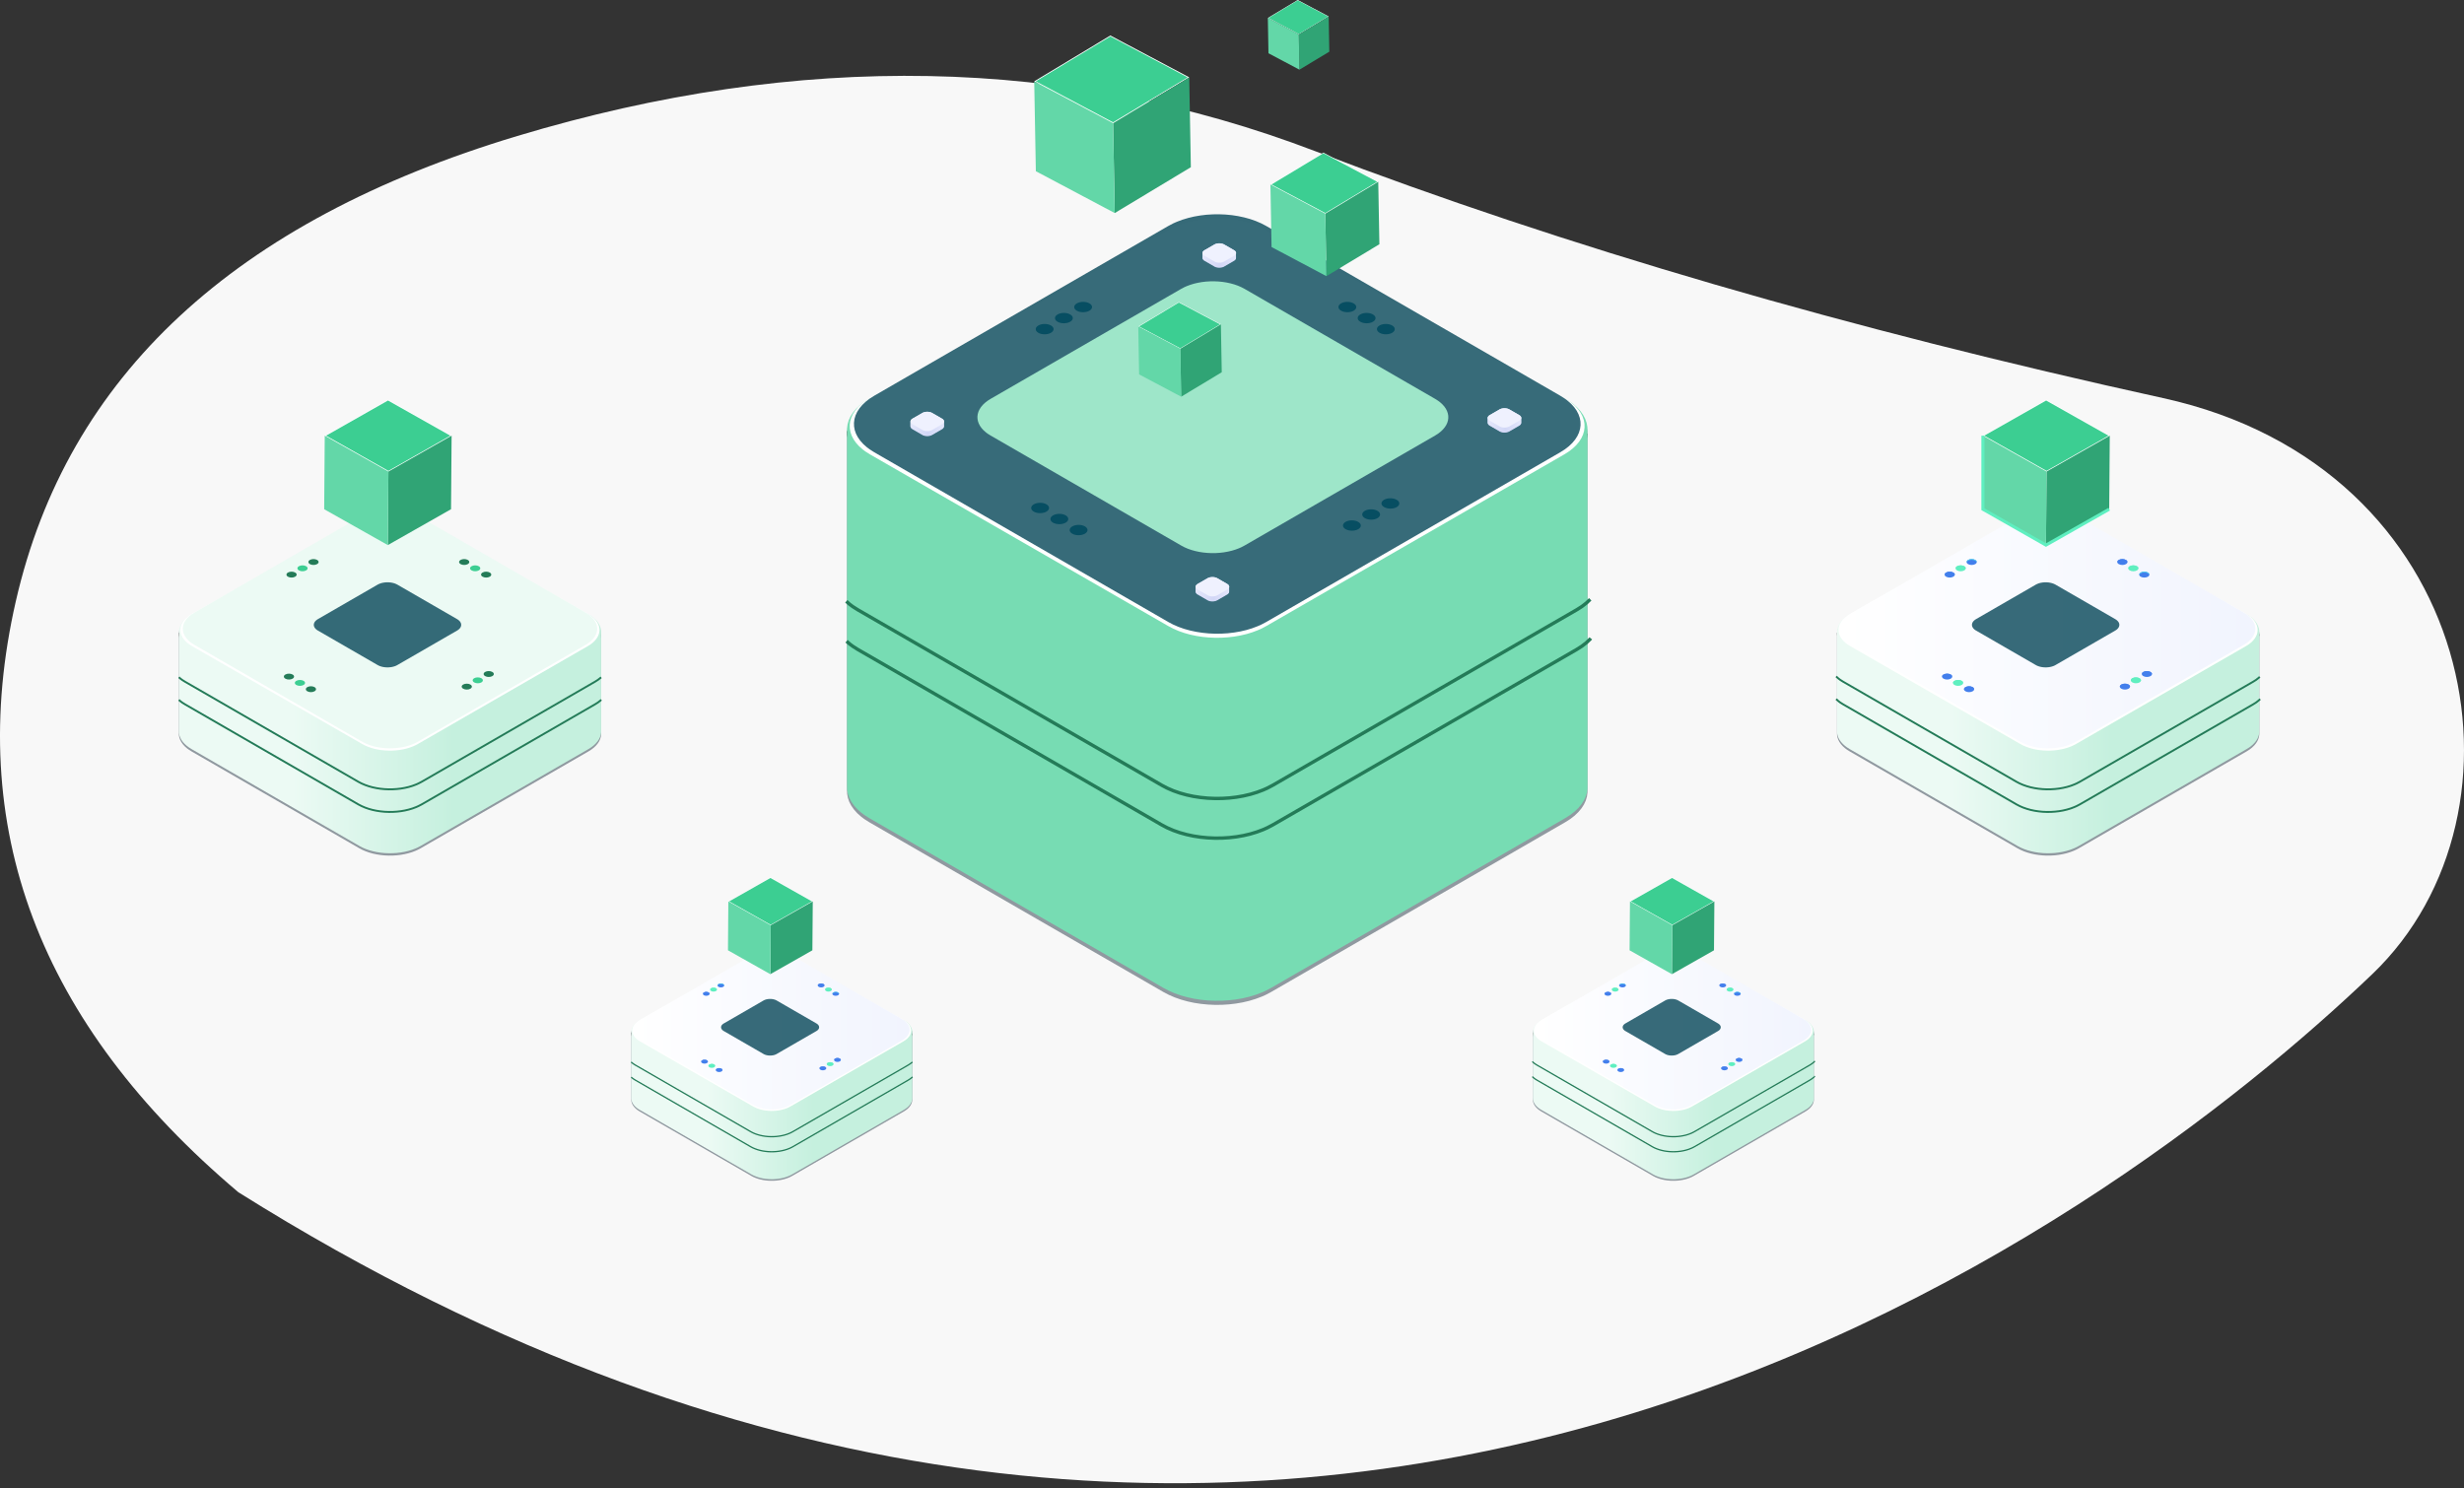 <svg width="346" height="209" viewBox="0 0 346 209" fill="none" xmlns="http://www.w3.org/2000/svg">
<rect x="0" y="0" width="346" height="209" fill="#333333" stroke="none"/>
<path d="M33.473 167.446C5.414 143.748 -5.005 116.082 2.218 84.454C9.442 52.823 32.915 31.038 72.638 19.101C112.361 7.161 149.72 7.876 184.713 21.243C219.707 34.61 259.389 46.169 303.763 55.914C348.135 65.662 356.882 114.065 333.128 136.805C296.754 171.629 180.595 259.796 33.473 167.446Z" fill="#F8F8F8"/>
<path d="M26.501 86.846L26.148 87.119L25.847 87.407L25.598 87.706L25.398 88.013L25.253 88.33L25.158 88.65L25.115 88.973V102.936L25.123 103.261L25.184 103.584L25.297 103.904L25.459 104.216L25.674 104.522L25.94 104.819L26.256 105.098L26.503 105.282L26.895 105.531L50.459 119.137L50.892 119.364L51.366 119.568L51.862 119.741L52.38 119.886L52.915 119.999L53.461 120.083L54.018 120.14L54.579 120.164L55.14 120.159L55.699 120.125L56.253 120.06L56.795 119.964L57.323 119.841L57.837 119.687L58.322 119.505L58.64 119.362L59.071 119.137L82.635 105.531L83.031 105.28L83.382 105.007L83.683 104.721L83.932 104.422L84.132 104.115L84.277 103.798L84.372 103.478L84.415 103.153V89.19L84.407 88.867L84.346 88.544L84.234 88.224L84.071 87.909L83.857 87.604L83.588 87.309L83.274 87.028L83.027 86.844L26.501 86.846Z" fill="#9099A0"/>
<path d="M84.415 89.079L84.372 89.402L84.277 89.722L84.132 90.038L83.932 90.346L83.683 90.645L83.382 90.933L83.031 91.206L82.635 91.457L59.071 105.061L58.64 105.288L58.322 105.429L57.837 105.611L57.323 105.767L56.795 105.89L56.253 105.984L55.699 106.049L55.14 106.083L54.579 106.09L54.018 106.064L53.461 106.01L52.915 105.925L52.38 105.81L51.862 105.667L51.366 105.492L50.892 105.288L50.459 105.061L26.895 91.457L26.503 91.208L26.256 91.024L25.94 90.743L25.674 90.448L25.459 90.142L25.297 89.828L25.184 89.51L25.123 89.187L25.115 88.862" fill="url(#paint0_linear_452_81086)"/>
<path d="M26.895 86.268L26.501 86.517L26.148 86.792L25.847 87.078L25.598 87.377L25.398 87.687L25.253 88.001L25.158 88.321L25.115 88.646V102.609L25.123 102.934L25.184 103.257L25.297 103.576L25.459 103.89L25.674 104.195L25.94 104.49L26.256 104.771L26.503 104.955L26.895 105.204L50.459 118.808L50.892 119.035L51.366 119.239L51.862 119.414L52.38 119.557L52.915 119.672L53.461 119.757L54.018 119.811L54.579 119.835L55.14 119.83L55.699 119.796L56.253 119.731L56.795 119.638L57.323 119.512L57.837 119.358L58.322 119.176L58.64 119.035L59.071 118.808L82.635 105.204L83.031 104.953L83.382 104.68L83.683 104.392L83.932 104.093L84.132 103.786L84.277 103.469L84.372 103.149L84.415 102.826V88.863L84.407 88.538L84.346 88.215L84.234 87.895L84.071 87.583L83.857 87.277L83.588 86.981L83.274 86.701L83.027 86.517L82.503 86.205L26.895 86.268Z" fill="url(#paint1_linear_452_81086)"/>
<path d="M83.514 89.993L83.241 90.256L82.921 90.505L82.555 90.737L58.69 104.485L58.285 104.697L58.001 104.823L57.555 104.99L57.092 105.131L56.611 105.243L56.117 105.33L55.614 105.388L55.105 105.419L54.594 105.423L54.085 105.401L53.58 105.352L53.084 105.276L52.599 105.172L52.127 105.04L51.676 104.882L51.245 104.697L50.842 104.485L26.956 90.737L26.59 90.505L26.371 90.34L26.081 90.082L25.838 89.814L25.643 89.537L25.496 89.253L25.394 88.962L25.338 88.668L25.331 88.373L25.37 88.079L25.457 87.788L25.589 87.5L25.769 87.221L25.994 86.95L26.269 86.688L26.59 86.439L26.956 86.205L50.842 72.768L51.245 72.554L51.531 72.428L51.975 72.261L52.439 72.123L52.919 72.008L53.413 71.923L53.916 71.865L54.425 71.832L54.936 71.828L55.445 71.852L55.95 71.9L56.446 71.978L56.933 72.082L57.403 72.212L57.854 72.37L58.285 72.554L58.69 72.768L82.555 86.205L82.921 86.439L83.14 86.603L83.43 86.861L83.672 87.13L83.867 87.407L84.015 87.691L84.117 87.981L84.173 88.276L84.179 88.57L84.14 88.865L84.056 89.155L83.922 89.443L83.742 89.723L83.514 89.993Z" fill="white"/>
<path d="M83.196 89.822L82.921 90.084L82.602 90.333L82.234 90.565L58.69 104.16L58.285 104.372L58.001 104.498L57.555 104.665L57.092 104.805L56.611 104.918L56.117 105.003L55.614 105.063L55.105 105.094L54.594 105.098L54.085 105.076L53.58 105.026L53.084 104.948L52.599 104.847L52.127 104.714L51.676 104.556L51.245 104.372L50.842 104.16L27.296 90.565L26.93 90.333L26.711 90.169L26.421 89.911L26.178 89.642L25.983 89.365L25.834 89.081L25.732 88.791L25.678 88.496L25.671 88.202L25.71 87.907L25.795 87.617L25.929 87.329L26.109 87.049L26.334 86.776L26.609 86.517L26.93 86.267L27.296 86.036L50.842 72.441L51.245 72.229L51.531 72.103L51.975 71.936L52.439 71.795L52.919 71.683L53.413 71.598L53.916 71.538L54.425 71.507L54.936 71.503L55.445 71.525L55.95 71.574L56.446 71.652L56.933 71.756L57.403 71.886L57.854 72.044L58.285 72.229L58.69 72.441L82.234 86.036L82.602 86.267L82.821 86.432L83.109 86.69L83.352 86.959L83.547 87.236L83.696 87.519L83.798 87.81L83.852 88.104L83.861 88.399L83.82 88.694L83.735 88.984L83.601 89.272L83.421 89.551L83.196 89.822Z" fill="#ECFAF4"/>
<path d="M25.115 95.116L25.318 95.296L25.572 95.487L25.977 95.742L50.316 109.796L50.764 110.03L51.254 110.24L51.767 110.42L52.302 110.57L52.855 110.687L53.42 110.775L53.992 110.832L54.572 110.858L55.153 110.851L55.729 110.814L56.301 110.749L56.862 110.652L57.408 110.524L57.936 110.364L58.439 110.175L58.768 110.028L59.214 109.796L83.553 95.742L83.961 95.484L84.325 95.201L84.415 95.129" stroke="#247B58" stroke-width="0.27" stroke-miterlimit="10"/>
<path d="M66.053 96.139C65.773 95.977 65.321 95.977 65.041 96.139C64.762 96.302 64.764 96.564 65.043 96.724C65.323 96.887 65.778 96.887 66.055 96.724C66.335 96.562 66.332 96.3 66.051 96.137" fill="#247B58"/>
<path d="M67.594 95.256C67.314 95.093 66.861 95.093 66.582 95.256C66.305 95.418 66.305 95.68 66.586 95.841C66.866 96.003 67.321 96.003 67.598 95.841C67.877 95.678 67.875 95.416 67.594 95.254" fill="#3CCE92"/>
<path d="M69.133 94.371C68.854 94.208 68.401 94.208 68.122 94.371C67.842 94.533 67.845 94.795 68.124 94.956C68.403 95.118 68.858 95.118 69.136 94.956C69.415 94.793 69.413 94.531 69.131 94.369" fill="#247B58"/>
<path d="M43.156 96.503C43.436 96.34 43.889 96.34 44.168 96.503C44.447 96.665 44.445 96.927 44.166 97.088C43.886 97.25 43.434 97.25 43.154 97.088C42.875 96.925 42.877 96.663 43.159 96.501" fill="#247B58"/>
<path d="M41.614 95.618C41.894 95.456 42.346 95.456 42.626 95.618C42.905 95.78 42.903 96.043 42.621 96.203C42.342 96.365 41.889 96.365 41.61 96.203C41.33 96.04 41.333 95.778 41.614 95.616" fill="#3CCE92"/>
<path d="M40.074 94.732C40.354 94.57 40.806 94.57 41.086 94.732C41.365 94.895 41.363 95.157 41.081 95.317C40.802 95.48 40.349 95.48 40.07 95.317C39.79 95.155 39.792 94.892 40.074 94.73" fill="#247B58"/>
<path d="M65.689 78.64C65.409 78.478 64.957 78.478 64.677 78.64C64.398 78.803 64.4 79.065 64.679 79.225C64.959 79.388 65.414 79.388 65.691 79.225C65.97 79.063 65.968 78.801 65.687 78.638" fill="#247B58"/>
<path d="M67.229 79.524C66.95 79.362 66.497 79.362 66.218 79.524C65.938 79.687 65.941 79.949 66.222 80.109C66.501 80.272 66.954 80.272 67.234 80.109C67.513 79.947 67.511 79.684 67.229 79.522" fill="#3CCE92"/>
<path d="M68.772 80.41C68.492 80.248 68.039 80.248 67.76 80.41C67.481 80.572 67.483 80.835 67.764 80.995C68.044 81.157 68.496 81.157 68.776 80.995C69.055 80.832 69.053 80.57 68.772 80.408" fill="#247B58"/>
<path d="M43.518 78.64C43.798 78.478 44.25 78.478 44.53 78.64C44.809 78.803 44.807 79.065 44.528 79.225C44.248 79.388 43.793 79.388 43.516 79.225C43.237 79.063 43.239 78.801 43.52 78.638" fill="#247B58"/>
<path d="M41.978 79.524C42.257 79.362 42.71 79.362 42.989 79.524C43.267 79.687 43.267 79.949 42.985 80.109C42.706 80.272 42.253 80.272 41.974 80.109C41.694 79.947 41.696 79.684 41.978 79.522" fill="#3CCE92"/>
<path d="M40.438 80.41C40.717 80.248 41.17 80.248 41.449 80.41C41.729 80.572 41.727 80.835 41.445 80.995C41.166 81.157 40.713 81.157 40.433 80.995C40.154 80.832 40.156 80.57 40.438 80.408" fill="#247B58"/>
<g opacity="0.8">
<path d="M64.524 88.298L64.428 88.391L64.314 88.48L64.184 88.562L55.809 93.397L55.664 93.473L55.565 93.519L55.407 93.577L55.24 93.627L55.069 93.668L54.893 93.698L54.715 93.718L54.533 93.731H54.354L54.172 93.724L53.992 93.705L53.814 93.679L53.643 93.642L53.474 93.594L53.314 93.538L53.162 93.473L53.017 93.397L44.643 88.562L44.513 88.48L44.435 88.421L44.333 88.331L44.246 88.235L44.177 88.136L44.123 88.034L44.088 87.932L44.069 87.828L44.067 87.722L44.08 87.618L44.11 87.514L44.158 87.412L44.22 87.312L44.303 87.215L44.4 87.122L44.513 87.035L44.643 86.951L53.017 82.116L53.162 82.042L53.262 81.997L53.42 81.936L53.587 81.886L53.758 81.847L53.934 81.817L54.111 81.795L54.293 81.784L54.475 81.782L54.655 81.791L54.835 81.808L55.012 81.836L55.183 81.873L55.352 81.919L55.513 81.975L55.664 82.042L55.809 82.116L64.184 86.951L64.314 87.035L64.392 87.094L64.493 87.185L64.58 87.28L64.65 87.377L64.704 87.479L64.738 87.583L64.758 87.687L64.76 87.791L64.747 87.897L64.717 88.001L64.669 88.103L64.606 88.203L64.524 88.298Z" fill="#064658"/>
</g>
<path d="M259.341 86.846L258.988 87.119L258.687 87.407L258.438 87.706L258.241 88.013L258.094 88.33L258.001 88.65L257.957 88.973V102.936L257.966 103.261L258.024 103.584L258.137 103.904L258.3 104.216L258.516 104.522L258.783 104.819L259.099 105.098L259.344 105.282L259.736 105.531L283.299 119.137L283.735 119.364L284.207 119.568L284.705 119.741L285.223 119.886L285.756 119.999L286.304 120.083L286.858 120.14L287.419 120.164L287.98 120.159L288.541 120.125L289.094 120.06L289.635 119.964L290.166 119.841L290.677 119.687L291.162 119.505L291.483 119.362L291.914 119.137L315.477 105.531L315.872 105.28L316.225 105.007L316.526 104.721L316.775 104.422L316.972 104.115L317.119 103.798L317.213 103.478L317.256 103.153V89.19L317.247 88.867L317.187 88.544L317.076 88.224L316.911 87.909L316.697 87.604L316.431 87.309L316.114 87.028L315.87 86.844L259.341 86.846Z" fill="#9099A0"/>
<path d="M317.256 89.079L317.213 89.402L317.119 89.722L316.972 90.038L316.775 90.346L316.526 90.645L316.225 90.933L315.872 91.206L315.477 91.457L291.914 105.061L291.483 105.288L291.162 105.429L290.677 105.611L290.166 105.767L289.635 105.89L289.094 105.984L288.541 106.049L287.98 106.083L287.419 106.09L286.858 106.064L286.304 106.01L285.756 105.925L285.223 105.81L284.705 105.667L284.207 105.492L283.735 105.288L283.299 105.061L259.736 91.457L259.344 91.208L259.099 91.024L258.783 90.743L258.516 90.448L258.3 90.142L258.137 89.828L258.024 89.51L257.966 89.187L257.957 88.862" fill="url(#paint2_linear_452_81086)"/>
<path d="M259.736 86.268L259.341 86.517L258.988 86.792L258.687 87.078L258.438 87.377L258.241 87.687L258.094 88.001L258.001 88.321L257.957 88.646V102.609L257.966 102.934L258.024 103.257L258.137 103.576L258.3 103.89L258.516 104.195L258.783 104.49L259.099 104.771L259.344 104.955L259.736 105.204L283.299 118.808L283.735 119.035L284.207 119.239L284.705 119.414L285.223 119.557L285.756 119.672L286.304 119.757L286.858 119.811L287.419 119.835L287.98 119.83L288.541 119.796L289.094 119.731L289.635 119.638L290.166 119.512L290.677 119.358L291.162 119.176L291.483 119.035L291.914 118.808L315.477 105.204L315.872 104.953L316.225 104.68L316.526 104.392L316.775 104.093L316.972 103.786L317.119 103.469L317.213 103.149L317.256 102.826V88.863L317.247 88.538L317.187 88.215L317.076 87.895L316.911 87.583L316.697 87.277L316.431 86.981L316.114 86.701L315.87 86.517L315.343 86.205L259.736 86.268Z" fill="url(#paint3_linear_452_81086)"/>
<path d="M316.357 89.993L316.084 90.256L315.763 90.505L315.395 90.737L291.53 104.485L291.125 104.697L290.842 104.823L290.398 104.99L289.932 105.131L289.451 105.243L288.957 105.33L288.455 105.388L287.948 105.419L287.436 105.423L286.927 105.401L286.421 105.352L285.924 105.276L285.439 105.172L284.969 105.04L284.516 104.882L284.088 104.697L283.682 104.485L259.798 90.737L259.43 90.505L259.211 90.34L258.923 90.082L258.681 89.814L258.484 89.537L258.336 89.253L258.234 88.962L258.18 88.668L258.172 88.373L258.211 88.079L258.297 87.788L258.429 87.5L258.609 87.221L258.837 86.95L259.11 86.688L259.43 86.439L259.798 86.205L283.682 72.768L284.088 72.554L284.371 72.428L284.815 72.261L285.281 72.123L285.762 72.008L286.256 71.923L286.758 71.865L287.265 71.832L287.777 71.828L288.286 71.852L288.79 71.9L289.289 71.978L289.774 72.082L290.244 72.212L290.697 72.37L291.125 72.554L291.53 72.768L315.395 86.205L315.763 86.439L315.982 86.603L316.27 86.861L316.513 87.13L316.708 87.407L316.857 87.691L316.959 87.981L317.013 88.276L317.022 88.57L316.983 88.865L316.896 89.155L316.762 89.443L316.582 89.723L316.357 89.993Z" fill="white"/>
<path d="M316.036 89.822L315.763 90.084L315.443 90.333L315.074 90.565L291.53 104.16L291.125 104.372L290.842 104.498L290.398 104.665L289.932 104.805L289.451 104.918L288.957 105.003L288.455 105.063L287.948 105.094L287.436 105.098L286.927 105.076L286.42 105.026L285.924 104.948L285.439 104.847L284.969 104.714L284.516 104.556L284.088 104.372L283.682 104.16L260.139 90.565L259.77 90.333L259.551 90.169L259.261 89.911L259.021 89.642L258.824 89.365L258.676 89.081L258.575 88.791L258.52 88.496L258.512 88.202L258.551 87.907L258.637 87.617L258.769 87.329L258.949 87.049L259.177 86.776L259.45 86.517L259.77 86.267L260.139 86.036L283.682 72.441L284.088 72.229L284.371 72.103L284.815 71.936L285.281 71.795L285.762 71.683L286.256 71.598L286.758 71.538L287.265 71.507L287.777 71.503L288.286 71.525L288.79 71.574L289.288 71.652L289.774 71.756L290.244 71.886L290.696 72.044L291.125 72.229L291.53 72.441L315.074 86.036L315.443 86.267L315.661 86.432L315.95 86.69L316.192 86.959L316.389 87.236L316.537 87.519L316.638 87.81L316.693 88.104L316.701 88.399L316.662 88.694L316.576 88.984L316.443 89.272L316.264 89.551L316.036 89.822Z" fill="url(#paint4_linear_452_81086)"/>
<path d="M257.834 95.006L258.159 95.296L258.414 95.487L258.817 95.742L283.158 109.796L283.607 110.03L284.094 110.24L284.61 110.42L285.142 110.57L285.695 110.687L286.26 110.775L286.834 110.832L287.413 110.858L287.993 110.851L288.572 110.814L289.141 110.749L289.702 110.652L290.25 110.524L290.779 110.364L291.279 110.175L291.611 110.028L292.055 109.796L316.394 95.742L316.803 95.485L317.167 95.201L317.319 95.058" stroke="#247B58" stroke-width="0.27" stroke-miterlimit="10"/>
<path d="M257.834 98.184L258.159 98.474L258.414 98.665L258.817 98.92L283.158 112.974L283.607 113.208L284.094 113.418L284.61 113.598L285.142 113.748L285.695 113.865L286.26 113.951L286.834 114.01L287.413 114.034L287.993 114.029L288.572 113.992L289.141 113.927L289.702 113.83L290.25 113.7L290.779 113.542L291.279 113.353L291.611 113.206L292.055 112.974L316.394 98.92L316.803 98.662L317.167 98.379L317.375 98.182" stroke="#247B58" stroke-width="0.27" stroke-miterlimit="10"/>
<path d="M298.893 96.139C298.614 95.977 298.161 95.977 297.882 96.139C297.602 96.302 297.604 96.564 297.884 96.724C298.163 96.887 298.618 96.887 298.895 96.724C299.175 96.562 299.173 96.3 298.891 96.137" fill="#437FEC"/>
<g style="mix-blend-mode:multiply">
<path d="M297.882 96.241C298.161 96.079 298.614 96.079 298.893 96.241C299.012 96.311 299.08 96.395 299.099 96.484C299.125 96.36 299.056 96.233 298.893 96.139C298.614 95.977 298.161 95.977 297.882 96.139C297.721 96.233 297.654 96.36 297.68 96.482C297.7 96.393 297.765 96.308 297.882 96.241Z" fill="#437FEC"/>
</g>
<path d="M300.433 95.256C300.154 95.093 299.701 95.093 299.422 95.256C299.142 95.418 299.144 95.68 299.426 95.841C299.705 96.003 300.16 96.003 300.438 95.841C300.717 95.678 300.715 95.416 300.433 95.254" fill="#5FEFC0"/>
<g style="mix-blend-mode:multiply">
<path d="M299.422 95.357C299.701 95.195 300.154 95.195 300.433 95.357C300.552 95.427 300.62 95.511 300.639 95.6C300.665 95.477 300.598 95.349 300.433 95.256C300.154 95.093 299.701 95.093 299.422 95.256C299.261 95.349 299.194 95.477 299.22 95.598C299.24 95.509 299.305 95.425 299.422 95.357Z" fill="#5FEFC0"/>
</g>
<path d="M301.976 94.371C301.696 94.208 301.244 94.208 300.964 94.371C300.685 94.533 300.687 94.795 300.968 94.956C301.248 95.118 301.701 95.118 301.98 94.956C302.259 94.793 302.257 94.531 301.976 94.369" fill="#437FEC"/>
<g style="mix-blend-mode:multiply">
<path d="M300.964 94.473C301.244 94.31 301.696 94.31 301.976 94.473C302.095 94.542 302.162 94.626 302.182 94.715C302.208 94.592 302.14 94.464 301.976 94.371C301.696 94.208 301.244 94.208 300.964 94.371C300.804 94.464 300.737 94.592 300.763 94.713C300.782 94.624 300.847 94.54 300.964 94.473Z" fill="#437FEC"/>
</g>
<path d="M275.997 96.503C276.276 96.34 276.729 96.34 277.008 96.503C277.288 96.665 277.286 96.927 277.006 97.088C276.725 97.25 276.272 97.25 275.995 97.088C275.715 96.925 275.717 96.663 275.999 96.501" fill="#437FEC"/>
<g style="mix-blend-mode:multiply">
<path d="M277.009 96.604C276.729 96.442 276.276 96.442 275.997 96.604C275.878 96.674 275.811 96.758 275.791 96.849C275.765 96.726 275.835 96.598 275.997 96.505C276.276 96.342 276.729 96.342 277.009 96.505C277.169 96.598 277.236 96.726 277.21 96.847C277.191 96.758 277.126 96.674 277.009 96.606V96.604Z" fill="#437FEC"/>
</g>
<path d="M274.457 95.619C274.736 95.457 275.189 95.457 275.468 95.619C275.746 95.781 275.746 96.043 275.464 96.204C275.185 96.366 274.732 96.366 274.452 96.204C274.173 96.041 274.175 95.779 274.457 95.617" fill="#5FEFC0"/>
<g style="mix-blend-mode:multiply">
<path d="M275.468 95.721C275.189 95.558 274.736 95.558 274.457 95.721C274.338 95.79 274.271 95.874 274.251 95.963C274.225 95.84 274.292 95.712 274.457 95.619C274.736 95.457 275.189 95.457 275.468 95.619C275.629 95.712 275.696 95.84 275.67 95.961C275.65 95.872 275.585 95.788 275.468 95.721Z" fill="#5FEFC0"/>
</g>
<path d="M272.916 94.732C273.196 94.57 273.648 94.57 273.928 94.732C274.207 94.895 274.205 95.157 273.926 95.317C273.646 95.48 273.191 95.48 272.914 95.317C272.635 95.155 272.637 94.892 272.918 94.73" fill="#437FEC"/>
<g style="mix-blend-mode:multiply">
<path d="M273.926 94.834C273.646 94.671 273.194 94.671 272.914 94.834C272.795 94.903 272.728 94.988 272.708 95.077C272.682 94.953 272.749 94.825 272.914 94.732C273.194 94.57 273.646 94.57 273.926 94.732C274.086 94.825 274.153 94.953 274.127 95.075C274.108 94.986 274.043 94.901 273.926 94.834Z" fill="#437FEC"/>
</g>
<path d="M298.529 78.641C298.249 78.479 297.797 78.479 297.517 78.641C297.238 78.804 297.24 79.066 297.522 79.226C297.801 79.389 298.254 79.389 298.533 79.226C298.813 79.064 298.811 78.802 298.529 78.639" fill="#437FEC"/>
<g style="mix-blend-mode:multiply">
<path d="M297.518 78.743C297.797 78.581 298.25 78.581 298.529 78.743C298.648 78.812 298.716 78.897 298.735 78.986C298.761 78.862 298.694 78.734 298.529 78.641C298.25 78.479 297.797 78.479 297.518 78.641C297.357 78.734 297.29 78.862 297.316 78.984C297.336 78.895 297.401 78.81 297.518 78.743Z" fill="#437FEC"/>
</g>
<path d="M300.071 79.525C299.792 79.363 299.339 79.363 299.06 79.525C298.78 79.688 298.783 79.95 299.064 80.11C299.344 80.272 299.796 80.272 300.076 80.11C300.355 79.948 300.353 79.686 300.071 79.523" fill="#5FEFC0"/>
<g style="mix-blend-mode:multiply">
<path d="M299.06 79.626C299.34 79.463 299.792 79.463 300.072 79.626C300.191 79.695 300.258 79.78 300.278 79.871C300.304 79.747 300.236 79.619 300.072 79.526C299.792 79.364 299.34 79.364 299.06 79.526C298.9 79.619 298.833 79.747 298.859 79.868C298.878 79.78 298.943 79.695 299.06 79.628V79.626Z" fill="#5FEFC0"/>
</g>
<path d="M301.612 80.41C301.332 80.248 300.88 80.248 300.6 80.41C300.321 80.572 300.323 80.835 300.602 80.995C300.882 81.157 301.337 81.157 301.614 80.995C301.893 80.832 301.891 80.57 301.61 80.408" fill="#437FEC"/>
<g style="mix-blend-mode:multiply">
<path d="M300.6 80.51C300.88 80.347 301.333 80.347 301.612 80.51C301.731 80.579 301.798 80.663 301.818 80.754C301.844 80.631 301.777 80.503 301.612 80.41C301.333 80.248 300.88 80.248 300.6 80.41C300.44 80.503 300.373 80.631 300.399 80.752C300.418 80.663 300.483 80.579 300.6 80.512V80.51Z" fill="#4CD9ED"/>
</g>
<path d="M276.361 78.641C276.641 78.479 277.093 78.479 277.373 78.641C277.652 78.804 277.65 79.066 277.371 79.226C277.091 79.389 276.636 79.389 276.359 79.226C276.08 79.064 276.082 78.802 276.363 78.639" fill="#437FEC"/>
<g style="mix-blend-mode:multiply">
<path d="M277.373 78.743C277.094 78.581 276.641 78.581 276.362 78.743C276.242 78.812 276.175 78.897 276.156 78.986C276.13 78.862 276.199 78.734 276.362 78.641C276.641 78.479 277.094 78.479 277.373 78.641C277.533 78.734 277.601 78.862 277.575 78.984C277.555 78.895 277.49 78.81 277.373 78.743Z" fill="#4CD9ED"/>
</g>
<path d="M274.819 79.525C275.098 79.363 275.551 79.363 275.83 79.525C276.108 79.688 276.108 79.95 275.826 80.11C275.547 80.272 275.094 80.272 274.814 80.11C274.535 79.948 274.537 79.686 274.819 79.523" fill="#5FEFC0"/>
<g style="mix-blend-mode:multiply">
<path d="M275.833 79.627C275.553 79.465 275.101 79.465 274.821 79.627C274.702 79.696 274.635 79.781 274.615 79.87C274.589 79.746 274.656 79.618 274.821 79.525C275.101 79.363 275.553 79.363 275.833 79.525C275.993 79.618 276.06 79.746 276.034 79.867C276.015 79.779 275.95 79.694 275.833 79.627Z" fill="#5FEFC0"/>
</g>
<path d="M273.279 80.41C273.558 80.248 274.011 80.248 274.29 80.41C274.57 80.572 274.568 80.835 274.286 80.995C274.007 81.157 273.554 81.157 273.274 80.995C272.995 80.832 272.997 80.57 273.279 80.408" fill="#437FEC"/>
<g style="mix-blend-mode:multiply">
<path d="M274.29 80.51C274.011 80.347 273.558 80.347 273.279 80.51C273.16 80.579 273.092 80.663 273.073 80.754C273.047 80.631 273.116 80.503 273.279 80.41C273.558 80.248 274.011 80.248 274.29 80.41C274.451 80.503 274.518 80.631 274.492 80.752C274.472 80.663 274.407 80.579 274.29 80.512V80.51Z" fill="#437FEC"/>
</g>
<g opacity="0.8">
<path d="M297.366 88.298L297.269 88.391L297.154 88.48L297.024 88.562L288.65 93.397L288.507 93.473L288.405 93.519L288.247 93.577L288.082 93.627L287.911 93.668L287.735 93.698L287.556 93.718L287.376 93.731H287.194L287.012 93.724L286.832 93.705L286.657 93.679L286.483 93.642L286.317 93.594L286.156 93.538L286.002 93.473L285.859 93.397L277.485 88.562L277.353 88.48L277.277 88.421L277.173 88.331L277.087 88.235L277.017 88.136L276.965 88.034L276.928 87.932L276.909 87.828L276.907 87.722L276.92 87.618L276.95 87.514L276.998 87.412L277.063 87.312L277.143 87.215L277.24 87.122L277.353 87.035L277.485 86.951L285.859 82.116L286.002 82.042L286.104 81.997L286.262 81.936L286.427 81.886L286.598 81.847L286.774 81.817L286.953 81.795L287.133 81.784L287.315 81.782L287.495 81.791L287.675 81.808L287.852 81.836L288.026 81.873L288.192 81.919L288.353 81.975L288.507 82.042L288.65 82.116L297.024 86.951L297.154 87.035L297.232 87.094L297.336 87.185L297.42 87.28L297.492 87.377L297.544 87.479L297.581 87.583L297.6 87.687L297.602 87.791L297.589 87.897L297.557 88.001L297.511 88.103L297.446 88.203L297.366 88.298Z" fill="#064658"/>
</g>
<path d="M89.564 143.666L89.331 143.848L89.131 144.039L88.964 144.238L88.832 144.444L88.735 144.654L88.672 144.866L88.644 145.081V154.374L88.65 154.588L88.689 154.805L88.763 155.017L88.873 155.225L89.016 155.428L89.194 155.623L89.404 155.812L89.567 155.933L89.829 156.1L105.507 165.152L105.795 165.304L106.112 165.438L106.441 165.555L106.785 165.651L107.141 165.726L107.505 165.783L107.875 165.82L108.248 165.835L108.622 165.833L108.995 165.809L109.363 165.765L109.723 165.703L110.076 165.62L110.416 165.518L110.739 165.397L110.951 165.302L111.239 165.152L126.918 156.1L127.18 155.933L127.416 155.751L127.615 155.561L127.782 155.361L127.912 155.156L128.009 154.945L128.072 154.733L128.103 154.517V145.226L128.096 145.009L128.057 144.795L127.981 144.583L127.873 144.375L127.73 144.171L127.552 143.974L127.342 143.788L127.178 143.664L89.564 143.666Z" fill="#9099A0"/>
<path d="M128.103 145.153L128.072 145.367L128.009 145.582L127.912 145.792L127.782 145.996L127.615 146.195L127.416 146.385L127.18 146.567L126.918 146.734L111.239 155.787L110.951 155.938L110.739 156.031L110.416 156.153L110.076 156.257L109.723 156.339L109.363 156.402L108.995 156.445L108.622 156.467L108.248 156.471L107.875 156.454L107.505 156.419L107.141 156.363L106.785 156.287L106.441 156.19L106.112 156.075L105.795 155.938L105.507 155.787L89.829 146.734L89.567 146.57L89.404 146.446L89.194 146.26L89.016 146.063L88.873 145.861L88.763 145.651L88.689 145.439L88.65 145.224L88.644 145.008" fill="url(#paint5_linear_452_81086)"/>
<path d="M89.829 143.281L89.564 143.448L89.331 143.63L89.131 143.821L88.964 144.02L88.832 144.226L88.735 144.436L88.672 144.648L88.644 144.865V154.156L88.65 154.37L88.689 154.587L88.763 154.799L88.873 155.007L89.016 155.21L89.194 155.408L89.404 155.594L89.567 155.715L89.829 155.882L105.507 164.934L105.795 165.086L106.112 165.22L106.441 165.337L106.785 165.433L107.141 165.508L107.505 165.565L107.875 165.601L108.248 165.617L108.622 165.614L108.995 165.591L109.363 165.547L109.723 165.485L110.076 165.402L110.416 165.3L110.739 165.179L110.951 165.084L111.239 164.934L126.918 155.882L127.18 155.715L127.416 155.533L127.615 155.343L127.782 155.143L127.912 154.937L128.009 154.727L128.072 154.515L128.103 154.298V145.008L128.096 144.791L128.057 144.577L127.981 144.364L127.873 144.157L127.73 143.953L127.552 143.756L127.342 143.569L127.178 143.446L126.829 143.24L89.829 143.281Z" fill="url(#paint6_linear_452_81086)"/>
<path d="M127.503 145.761L127.321 145.934L127.108 146.099L126.864 146.255L110.983 155.403L110.715 155.543L110.526 155.628L110.23 155.738L109.92 155.831L109.601 155.907L109.272 155.964L108.939 156.003L108.599 156.024L108.261 156.029L107.921 156.013L107.585 155.979L107.253 155.929L106.931 155.86L106.619 155.773L106.318 155.667L106.032 155.543L105.761 155.403L89.87 146.255L89.625 146.099L89.48 145.991L89.287 145.819L89.125 145.642L88.995 145.456L88.897 145.267L88.828 145.074L88.793 144.879L88.787 144.682L88.813 144.487L88.871 144.292L88.958 144.102L89.079 143.915L89.229 143.733L89.411 143.56L89.625 143.396L89.87 143.24L105.761 134.298L106.032 134.157L106.22 134.072L106.517 133.962L106.824 133.869L107.145 133.793L107.474 133.737L107.808 133.698L108.146 133.676L108.486 133.674L108.826 133.689L109.162 133.721L109.491 133.771L109.816 133.841L110.128 133.927L110.429 134.033L110.715 134.157L110.983 134.298L126.864 143.24L127.108 143.396L127.254 143.504L127.446 143.675L127.607 143.855L127.737 144.039L127.836 144.23L127.903 144.422L127.94 144.617L127.945 144.812L127.919 145.009L127.862 145.202L127.773 145.393L127.654 145.581L127.503 145.761Z" fill="white"/>
<path d="M127.29 145.646L127.108 145.821L126.896 145.986L126.651 146.142L110.984 155.186L110.715 155.327L110.527 155.411L110.23 155.524L109.92 155.615L109.602 155.69L109.272 155.747L108.939 155.786L108.599 155.807L108.261 155.812L107.921 155.797L107.585 155.762L107.253 155.712L106.931 155.643L106.619 155.556L106.318 155.45L106.032 155.327L105.761 155.186L90.095 146.142L89.85 145.986L89.705 145.876L89.513 145.707L89.352 145.527L89.222 145.343L89.123 145.152L89.056 144.959L89.019 144.764L89.014 144.567L89.04 144.372L89.097 144.18L89.186 143.987L89.305 143.8L89.456 143.621L89.638 143.447L89.85 143.281L90.095 143.127L105.761 134.081L106.032 133.94L106.22 133.856L106.517 133.745L106.825 133.652L107.145 133.576L107.474 133.52L107.808 133.481L108.146 133.459L108.486 133.457L108.826 133.472L109.162 133.505L109.491 133.555L109.816 133.624L110.128 133.713L110.429 133.817L110.715 133.94L110.984 134.081L126.651 143.127L126.896 143.281L127.041 143.391L127.234 143.562L127.394 143.74L127.524 143.924L127.624 144.115L127.691 144.307L127.728 144.502L127.732 144.699L127.706 144.894L127.65 145.089L127.561 145.28L127.442 145.466L127.29 145.646Z" fill="url(#paint7_linear_452_81086)"/>
<path d="M88.631 149.155L88.778 149.288L88.947 149.415L89.218 149.587L105.412 158.936L105.711 159.094L106.036 159.232L106.378 159.352L106.733 159.451L107.102 159.529L107.476 159.588L107.86 159.627L108.243 159.642L108.631 159.64L109.014 159.616L109.396 159.57L109.768 159.505L110.132 159.421L110.483 159.315L110.817 159.189L111.038 159.092L111.332 158.936L127.529 149.587L127.799 149.413L128.042 149.227L128.118 149.153" stroke="#247B58" stroke-width="0.18" stroke-miterlimit="10"/>
<path d="M88.639 151.281L88.778 151.402L88.947 151.53L89.218 151.701L105.412 161.052L105.711 161.208L106.036 161.347L106.378 161.468L106.733 161.566L107.102 161.646L107.476 161.702L107.86 161.741L108.243 161.758L108.631 161.754L109.014 161.73L109.396 161.685L109.768 161.62L110.132 161.535L110.483 161.429L110.817 161.304L111.037 161.206L111.332 161.052L127.528 151.701L127.799 151.528L128.042 151.341L128.139 151.246" stroke="#247B58" stroke-width="0.18" stroke-miterlimit="10"/>
<path d="M115.883 149.851C115.697 149.742 115.396 149.742 115.209 149.851C115.023 149.959 115.025 150.132 115.209 150.241C115.396 150.349 115.697 150.349 115.883 150.241C116.069 150.132 116.067 149.959 115.883 149.851Z" fill="#437FEC"/>
<g style="mix-blend-mode:multiply">
<path d="M115.21 149.918C115.396 149.81 115.697 149.81 115.883 149.918C115.961 149.963 116.007 150.022 116.02 150.08C116.037 149.998 115.992 149.914 115.883 149.851C115.697 149.742 115.396 149.742 115.21 149.851C115.104 149.914 115.058 149.998 115.075 150.078C115.088 150.02 115.132 149.963 115.21 149.918Z" fill="#437FEC"/>
</g>
<path d="M116.908 149.262C116.721 149.154 116.42 149.154 116.234 149.262C116.05 149.37 116.05 149.543 116.236 149.652C116.422 149.76 116.724 149.76 116.91 149.652C117.096 149.543 117.094 149.37 116.91 149.262" fill="#5FEFC0"/>
<g style="mix-blend-mode:multiply">
<path d="M116.234 149.329C116.42 149.221 116.721 149.221 116.907 149.329C116.985 149.375 117.031 149.433 117.044 149.492C117.061 149.409 117.016 149.325 116.907 149.262C116.721 149.154 116.42 149.154 116.234 149.262C116.127 149.325 116.082 149.409 116.099 149.489C116.112 149.431 116.156 149.375 116.234 149.329Z" fill="#5FEFC0"/>
</g>
<path d="M117.935 148.671C117.748 148.563 117.447 148.563 117.261 148.671C117.075 148.779 117.077 148.953 117.261 149.061C117.447 149.169 117.748 149.169 117.935 149.061C118.121 148.953 118.119 148.779 117.932 148.671" fill="#437FEC"/>
<g style="mix-blend-mode:multiply">
<path d="M117.261 148.738C117.447 148.63 117.749 148.63 117.935 148.738C118.013 148.784 118.058 148.842 118.071 148.901C118.089 148.818 118.043 148.734 117.935 148.671C117.749 148.563 117.447 148.563 117.261 148.671C117.155 148.734 117.11 148.818 117.127 148.899C117.14 148.84 117.183 148.784 117.261 148.738Z" fill="#437FEC"/>
</g>
<path d="M100.648 150.092C100.835 149.984 101.136 149.984 101.322 150.092C101.508 150.2 101.506 150.374 101.322 150.482C101.136 150.59 100.835 150.59 100.648 150.482C100.462 150.374 100.464 150.2 100.648 150.092Z" fill="#437FEC"/>
<g style="mix-blend-mode:multiply">
<path d="M101.322 150.159C101.136 150.051 100.835 150.051 100.649 150.159C100.571 150.205 100.525 150.263 100.512 150.322C100.495 150.239 100.54 150.155 100.649 150.092C100.835 149.984 101.136 149.984 101.322 150.092C101.428 150.155 101.474 150.239 101.457 150.319C101.444 150.261 101.4 150.205 101.322 150.159Z" fill="#437FEC"/>
</g>
<path d="M99.622 149.504C99.808 149.396 100.109 149.396 100.295 149.504C100.48 149.612 100.48 149.786 100.293 149.894C100.107 150.002 99.806 150.002 99.62 149.894C99.433 149.786 99.436 149.612 99.62 149.504" fill="#5FEFC0"/>
<g style="mix-blend-mode:multiply">
<path d="M100.296 149.571C100.109 149.463 99.808 149.463 99.622 149.571C99.544 149.617 99.499 149.673 99.486 149.734C99.468 149.651 99.514 149.567 99.622 149.504C99.808 149.396 100.109 149.396 100.296 149.504C100.402 149.567 100.447 149.651 100.43 149.732C100.417 149.673 100.374 149.617 100.296 149.571Z" fill="#5FEFC0"/>
</g>
<path d="M98.597 148.913C98.783 148.805 99.084 148.805 99.271 148.913C99.457 149.022 99.455 149.195 99.268 149.303C99.082 149.411 98.781 149.411 98.595 149.303C98.408 149.195 98.411 149.022 98.595 148.913" fill="#437FEC"/>
<g style="mix-blend-mode:multiply">
<path d="M99.271 148.98C99.085 148.872 98.783 148.872 98.597 148.98C98.519 149.026 98.474 149.084 98.461 149.143C98.443 149.061 98.489 148.976 98.597 148.913C98.783 148.805 99.085 148.805 99.271 148.913C99.377 148.976 99.422 149.061 99.405 149.141C99.392 149.082 99.349 149.026 99.271 148.98Z" fill="#437FEC"/>
</g>
<path d="M115.641 138.205C115.454 138.097 115.153 138.097 114.967 138.205C114.781 138.314 114.783 138.487 114.969 138.595C115.155 138.703 115.457 138.703 115.643 138.595C115.829 138.487 115.827 138.314 115.641 138.205Z" fill="#437FEC"/>
<g style="mix-blend-mode:multiply">
<path d="M114.969 138.272C115.155 138.164 115.457 138.164 115.643 138.272C115.721 138.318 115.766 138.376 115.779 138.435C115.797 138.353 115.751 138.268 115.643 138.205C115.457 138.097 115.155 138.097 114.969 138.205C114.863 138.268 114.818 138.353 114.835 138.433C114.848 138.374 114.891 138.318 114.969 138.272Z" fill="#437FEC"/>
</g>
<path d="M116.667 138.795C116.481 138.687 116.18 138.687 115.993 138.795C115.807 138.903 115.809 139.077 115.996 139.185C116.182 139.293 116.483 139.293 116.669 139.185C116.856 139.077 116.853 138.903 116.667 138.795Z" fill="#5FEFC0"/>
<g style="mix-blend-mode:multiply">
<path d="M115.993 138.862C116.18 138.754 116.481 138.754 116.667 138.862C116.745 138.908 116.791 138.966 116.804 139.025C116.821 138.942 116.775 138.858 116.667 138.795C116.481 138.687 116.18 138.687 115.993 138.795C115.887 138.858 115.842 138.942 115.859 139.023C115.872 138.964 115.915 138.908 115.993 138.862Z" fill="#5FEFC0"/>
</g>
<path d="M117.692 139.384C117.506 139.276 117.205 139.276 117.018 139.384C116.832 139.492 116.834 139.666 117.018 139.774C117.205 139.882 117.506 139.882 117.692 139.774C117.878 139.666 117.876 139.492 117.69 139.384" fill="#437FEC"/>
<g style="mix-blend-mode:multiply">
<path d="M117.018 139.451C117.204 139.343 117.505 139.343 117.692 139.451C117.77 139.497 117.815 139.553 117.828 139.614C117.845 139.531 117.8 139.447 117.692 139.384C117.505 139.276 117.204 139.276 117.018 139.384C116.912 139.447 116.866 139.531 116.884 139.611C116.897 139.553 116.94 139.497 117.018 139.451Z" fill="#4CD9ED"/>
</g>
<path d="M100.889 138.205C101.076 138.097 101.377 138.097 101.563 138.205C101.749 138.314 101.747 138.487 101.563 138.595C101.377 138.703 101.076 138.703 100.889 138.595C100.703 138.487 100.705 138.314 100.892 138.205" fill="#437FEC"/>
<g style="mix-blend-mode:multiply">
<path d="M101.563 138.272C101.377 138.164 101.076 138.164 100.889 138.272C100.811 138.318 100.766 138.376 100.753 138.435C100.736 138.353 100.781 138.268 100.889 138.205C101.076 138.097 101.377 138.097 101.563 138.205C101.669 138.268 101.715 138.353 101.697 138.433C101.684 138.374 101.641 138.318 101.563 138.272Z" fill="#4CD9ED"/>
</g>
<path d="M99.865 138.795C100.051 138.687 100.352 138.687 100.538 138.795C100.722 138.903 100.722 139.077 100.536 139.185C100.35 139.293 100.049 139.293 99.862 139.185C99.676 139.077 99.678 138.903 99.862 138.795" fill="#5FEFC0"/>
<g style="mix-blend-mode:multiply">
<path d="M100.538 138.862C100.352 138.754 100.051 138.754 99.865 138.862C99.787 138.908 99.741 138.966 99.728 139.025C99.711 138.942 99.756 138.858 99.865 138.795C100.051 138.687 100.352 138.687 100.538 138.795C100.644 138.858 100.69 138.942 100.673 139.023C100.66 138.964 100.616 138.908 100.538 138.862Z" fill="#5FEFC0"/>
</g>
<path d="M98.84 139.384C99.026 139.276 99.327 139.276 99.514 139.384C99.7 139.492 99.698 139.666 99.514 139.774C99.327 139.882 99.026 139.882 98.84 139.774C98.654 139.666 98.656 139.492 98.842 139.384" fill="#437FEC"/>
<g style="mix-blend-mode:multiply">
<path d="M99.511 139.451C99.325 139.343 99.024 139.343 98.838 139.451C98.76 139.497 98.714 139.553 98.701 139.614C98.684 139.531 98.73 139.447 98.838 139.384C99.024 139.276 99.325 139.276 99.511 139.384C99.618 139.447 99.663 139.531 99.646 139.611C99.633 139.553 99.59 139.497 99.511 139.451Z" fill="#437FEC"/>
</g>
<g opacity="0.8">
<path d="M114.867 144.633L114.802 144.693L114.726 144.752L114.64 144.808L109.066 148.025L108.971 148.075L108.904 148.105L108.798 148.144L108.689 148.179L108.575 148.205L108.458 148.224L108.338 148.239L108.219 148.246L108.098 148.248L107.977 148.241L107.858 148.231L107.741 148.211L107.626 148.187L107.513 148.157L107.407 148.118L107.305 148.075L107.21 148.025L101.639 144.808L101.552 144.752L101.5 144.715L101.431 144.654L101.374 144.589L101.327 144.524L101.292 144.457L101.268 144.388L101.255 144.318L101.253 144.249L101.262 144.18L101.283 144.111L101.314 144.041L101.357 143.976L101.411 143.911L101.476 143.851L101.552 143.79L101.639 143.736L107.21 140.519L107.305 140.469L107.372 140.439L107.478 140.4L107.589 140.365L107.702 140.339L107.819 140.32L107.938 140.305L108.057 140.298L108.178 140.296L108.299 140.302L108.419 140.313L108.536 140.333L108.65 140.357L108.763 140.387L108.869 140.424L108.971 140.469L109.066 140.519L114.64 143.736L114.726 143.79L114.778 143.829L114.846 143.892L114.904 143.955L114.95 144.02L114.984 144.087L115.008 144.156L115.021 144.225L115.023 144.295L115.015 144.364L114.995 144.433L114.963 144.503L114.919 144.568L114.867 144.633Z" fill="#064658"/>
</g>
<path d="M216.172 143.666L215.936 143.848L215.737 144.039L215.57 144.238L215.438 144.444L215.34 144.654L215.277 144.866L215.249 145.081V154.374L215.256 154.588L215.295 154.805L215.371 155.017L215.479 155.225L215.622 155.428L215.799 155.623L216.01 155.812L216.172 155.933L216.434 156.1L232.113 165.152L232.401 165.304L232.717 165.438L233.049 165.555L233.393 165.651L233.748 165.726L234.112 165.783L234.48 165.82L234.853 165.835L235.228 165.833L235.6 165.809L235.969 165.765L236.328 165.703L236.681 165.62L237.021 165.518L237.344 165.397L237.559 165.302L237.844 165.152L253.523 156.1L253.785 155.933L254.021 155.751L254.221 155.561L254.387 155.361L254.52 155.156L254.617 154.945L254.68 154.733L254.708 154.517V145.226L254.701 145.009L254.663 144.795L254.587 144.583L254.478 144.375L254.335 144.171L254.158 143.974L253.948 143.788L253.783 143.664L216.172 143.666Z" fill="#9099A0"/>
<path d="M254.708 145.153L254.68 145.367L254.617 145.582L254.52 145.792L254.387 145.996L254.221 146.195L254.021 146.385L253.785 146.567L253.523 146.734L237.844 155.787L237.559 155.938L237.344 156.031L237.021 156.153L236.681 156.257L236.328 156.339L235.969 156.402L235.6 156.445L235.228 156.467L234.853 156.471L234.48 156.454L234.112 156.419L233.748 156.363L233.393 156.287L233.049 156.19L232.717 156.075L232.401 155.938L232.113 155.787L216.434 146.734L216.172 146.57L216.01 146.446L215.799 146.26L215.622 146.063L215.479 145.861L215.371 145.651L215.295 145.439L215.256 145.224L215.249 145.008" fill="url(#paint8_linear_452_81086)"/>
<path d="M216.434 143.281L216.172 143.448L215.936 143.63L215.737 143.821L215.57 144.02L215.438 144.226L215.34 144.436L215.277 144.648L215.249 144.865V154.156L215.256 154.37L215.295 154.587L215.371 154.799L215.479 155.007L215.622 155.21L215.799 155.408L216.01 155.594L216.172 155.715L216.434 155.882L232.113 164.934L232.401 165.086L232.717 165.22L233.049 165.337L233.393 165.433L233.748 165.508L234.112 165.565L234.48 165.601L234.853 165.617L235.228 165.614L235.6 165.591L235.969 165.547L236.328 165.485L236.681 165.402L237.021 165.3L237.344 165.179L237.559 165.084L237.844 164.934L253.523 155.882L253.785 155.715L254.021 155.533L254.221 155.343L254.387 155.143L254.52 154.937L254.617 154.727L254.68 154.515L254.708 154.298V145.008L254.701 144.791L254.663 144.577L254.587 144.364L254.478 144.157L254.335 143.953L254.158 143.756L253.948 143.569L253.783 143.446L253.434 143.24L216.434 143.281Z" fill="url(#paint9_linear_452_81086)"/>
<path d="M254.108 145.761L253.926 145.934L253.714 146.099L253.469 146.255L237.589 155.403L237.32 155.543L237.132 155.628L236.835 155.738L236.525 155.831L236.207 155.907L235.878 155.964L235.544 156.003L235.206 156.024L234.866 156.029L234.526 156.013L234.19 155.979L233.859 155.929L233.536 155.86L233.224 155.773L232.923 155.667L232.637 155.543L232.369 155.403L216.475 146.255L216.231 146.099L216.086 145.991L215.893 145.819L215.73 145.642L215.6 145.456L215.503 145.267L215.436 145.074L215.399 144.879L215.392 144.682L215.418 144.487L215.477 144.292L215.566 144.102L215.685 143.915L215.834 143.733L216.018 143.56L216.231 143.396L216.475 143.24L232.369 134.298L232.637 134.157L232.826 134.072L233.122 133.962L233.432 133.869L233.751 133.793L234.08 133.737L234.413 133.698L234.751 133.676L235.091 133.674L235.431 133.689L235.767 133.721L236.099 133.771L236.421 133.841L236.733 133.927L237.034 134.033L237.32 134.157L237.589 134.298L253.469 143.24L253.714 143.396L253.859 143.504L254.052 143.675L254.212 143.855L254.342 144.039L254.442 144.23L254.509 144.422L254.546 144.617L254.552 144.812L254.526 145.009L254.468 145.202L254.379 145.393L254.26 145.581L254.108 145.761Z" fill="white"/>
<path d="M253.896 145.646L253.714 145.821L253.501 145.986L253.257 146.142L237.589 155.186L237.32 155.327L237.132 155.411L236.835 155.524L236.525 155.615L236.207 155.69L235.878 155.747L235.544 155.786L235.206 155.807L234.866 155.812L234.526 155.797L234.19 155.762L233.859 155.712L233.536 155.643L233.224 155.556L232.923 155.45L232.637 155.327L232.368 155.186L216.701 146.142L216.456 145.986L216.311 145.876L216.118 145.707L215.958 145.527L215.828 145.343L215.728 145.152L215.661 144.959L215.624 144.764L215.62 144.567L215.646 144.372L215.702 144.18L215.791 143.987L215.91 143.8L216.062 143.621L216.243 143.447L216.456 143.281L216.701 143.127L232.368 134.081L232.637 133.94L232.825 133.856L233.122 133.745L233.432 133.652L233.75 133.576L234.08 133.52L234.413 133.481L234.751 133.459L235.091 133.457L235.431 133.472L235.767 133.505L236.098 133.555L236.421 133.624L236.733 133.713L237.034 133.817L237.32 133.94L237.589 134.081L253.257 143.127L253.501 143.281L253.647 143.391L253.839 143.562L254 143.74L254.13 143.924L254.229 144.115L254.296 144.307L254.333 144.502L254.338 144.699L254.312 144.894L254.255 145.089L254.166 145.28L254.047 145.466L253.896 145.646Z" fill="url(#paint10_linear_452_81086)"/>
<path d="M215.167 149.094L215.384 149.287L215.555 149.415L215.823 149.586L232.018 158.935L232.316 159.093L232.641 159.232L232.984 159.351L233.339 159.451L233.707 159.529L234.082 159.587L234.465 159.626L234.851 159.642L235.236 159.639L235.62 159.616L236.001 159.57L236.374 159.505L236.738 159.421L237.089 159.314L237.422 159.189L237.643 159.091L237.94 158.935L254.134 149.586L254.405 149.413L254.647 149.227L254.855 149.027" stroke="#247B58" stroke-width="0.18" stroke-miterlimit="10"/>
<path d="M254.756 151.237L254.855 151.144" stroke="#247B58" stroke-width="0.18" stroke-miterlimit="10"/>
<path d="M215.167 151.209L215.384 151.402L215.555 151.53L215.823 151.701L232.018 161.052L232.316 161.208L232.641 161.347L232.984 161.468L233.339 161.565L233.707 161.646L234.082 161.702L234.465 161.741L234.851 161.758L235.236 161.754L235.62 161.73L236.001 161.685L236.374 161.62L236.738 161.535L237.089 161.429L237.422 161.303L237.643 161.206L237.94 161.052L254.134 151.701L254.405 151.527L254.647 151.341L254.756 151.237" stroke="#247B58" stroke-width="0.18" stroke-miterlimit="10"/>
<path d="M242.49 149.851C242.303 149.742 242.002 149.742 241.816 149.851C241.63 149.959 241.632 150.132 241.818 150.241C242.004 150.349 242.305 150.349 242.492 150.241C242.678 150.132 242.676 149.959 242.492 149.851" fill="#437FEC"/>
<g style="mix-blend-mode:multiply">
<path d="M241.816 149.918C242.002 149.81 242.303 149.81 242.489 149.918C242.567 149.963 242.613 150.022 242.626 150.08C242.643 149.998 242.598 149.914 242.489 149.851C242.303 149.742 242.002 149.742 241.816 149.851C241.709 149.914 241.664 149.998 241.681 150.078C241.694 150.02 241.738 149.963 241.816 149.918Z" fill="#437FEC"/>
</g>
<path d="M243.514 149.262C243.327 149.154 243.026 149.154 242.84 149.262C242.656 149.37 242.656 149.543 242.842 149.652C243.028 149.76 243.33 149.76 243.516 149.652C243.702 149.543 243.7 149.37 243.514 149.262Z" fill="#5FEFC0"/>
<g style="mix-blend-mode:multiply">
<path d="M242.842 149.329C243.029 149.221 243.33 149.221 243.516 149.329C243.594 149.375 243.639 149.433 243.652 149.492C243.67 149.409 243.624 149.325 243.516 149.262C243.33 149.154 243.029 149.154 242.842 149.262C242.736 149.325 242.691 149.409 242.708 149.489C242.721 149.431 242.764 149.375 242.842 149.329Z" fill="#5FEFC0"/>
</g>
<path d="M244.541 148.671C244.355 148.563 244.053 148.563 243.867 148.671C243.681 148.779 243.683 148.953 243.869 149.061C244.056 149.169 244.357 149.169 244.543 149.061C244.729 148.953 244.727 148.779 244.543 148.671" fill="#437FEC"/>
<g style="mix-blend-mode:multiply">
<path d="M243.867 148.738C244.053 148.63 244.354 148.63 244.541 148.738C244.619 148.784 244.664 148.842 244.677 148.901C244.694 148.818 244.649 148.734 244.541 148.671C244.354 148.563 244.053 148.563 243.867 148.671C243.761 148.734 243.715 148.818 243.733 148.899C243.746 148.84 243.789 148.784 243.867 148.738Z" fill="#437FEC"/>
</g>
<path d="M227.254 150.092C227.44 149.984 227.741 149.984 227.928 150.092C228.114 150.2 228.112 150.374 227.928 150.482C227.741 150.59 227.44 150.59 227.254 150.482C227.068 150.374 227.07 150.2 227.256 150.092" fill="#437FEC"/>
<g style="mix-blend-mode:multiply">
<path d="M227.928 150.159C227.741 150.051 227.44 150.051 227.254 150.159C227.176 150.205 227.131 150.263 227.118 150.322C227.1 150.239 227.146 150.155 227.254 150.092C227.44 149.984 227.741 149.984 227.928 150.092C228.034 150.155 228.079 150.239 228.062 150.319C228.049 150.261 228.006 150.205 227.928 150.159Z" fill="#437FEC"/>
</g>
<path d="M226.23 149.504C226.416 149.396 226.717 149.396 226.903 149.504C227.087 149.612 227.087 149.786 226.901 149.894C226.715 150.002 226.414 150.002 226.228 149.894C226.041 149.786 226.043 149.612 226.228 149.504" fill="#5FEFC0"/>
<g style="mix-blend-mode:multiply">
<path d="M226.901 149.571C226.715 149.463 226.414 149.463 226.227 149.571C226.149 149.617 226.104 149.673 226.091 149.734C226.073 149.651 226.119 149.567 226.227 149.504C226.414 149.396 226.715 149.396 226.901 149.504C227.007 149.567 227.053 149.651 227.035 149.732C227.022 149.673 226.979 149.617 226.901 149.571Z" fill="#5FEFC0"/>
</g>
<path d="M225.203 148.913C225.389 148.805 225.69 148.805 225.877 148.913C226.063 149.022 226.061 149.195 225.877 149.303C225.69 149.411 225.389 149.411 225.203 149.303C225.017 149.195 225.019 149.022 225.203 148.913Z" fill="#437FEC"/>
<g style="mix-blend-mode:multiply">
<path d="M225.877 148.98C225.691 148.872 225.39 148.872 225.203 148.98C225.125 149.026 225.08 149.084 225.067 149.143C225.049 149.061 225.095 148.976 225.203 148.913C225.39 148.805 225.691 148.805 225.877 148.913C225.983 148.976 226.029 149.061 226.011 149.141C225.998 149.082 225.955 149.026 225.877 148.98Z" fill="#437FEC"/>
</g>
<path d="M242.246 138.205C242.06 138.097 241.759 138.097 241.572 138.205C241.386 138.314 241.388 138.487 241.572 138.595C241.759 138.703 242.06 138.703 242.246 138.595C242.432 138.487 242.43 138.314 242.244 138.205" fill="#437FEC"/>
<g style="mix-blend-mode:multiply">
<path d="M241.575 138.272C241.761 138.164 242.062 138.164 242.248 138.272C242.326 138.318 242.372 138.376 242.385 138.435C242.402 138.353 242.357 138.268 242.248 138.205C242.062 138.097 241.761 138.097 241.575 138.205C241.469 138.268 241.423 138.353 241.44 138.433C241.453 138.374 241.497 138.318 241.575 138.272Z" fill="#437FEC"/>
</g>
<path d="M243.273 138.795C243.087 138.687 242.785 138.687 242.599 138.795C242.413 138.903 242.415 139.077 242.599 139.185C242.785 139.293 243.087 139.293 243.273 139.185C243.459 139.077 243.457 138.903 243.271 138.795" fill="#5FEFC0"/>
<g style="mix-blend-mode:multiply">
<path d="M242.599 138.862C242.786 138.754 243.087 138.754 243.273 138.862C243.351 138.908 243.396 138.966 243.409 139.025C243.427 138.942 243.381 138.858 243.273 138.795C243.087 138.687 242.786 138.687 242.599 138.795C242.493 138.858 242.448 138.942 242.465 139.023C242.478 138.964 242.521 138.908 242.599 138.862Z" fill="#5FEFC0"/>
</g>
<path d="M244.297 139.384C244.111 139.276 243.81 139.276 243.624 139.384C243.437 139.492 243.44 139.666 243.624 139.774C243.81 139.882 244.111 139.882 244.297 139.774C244.484 139.666 244.482 139.492 244.295 139.384" fill="#437FEC"/>
<g style="mix-blend-mode:multiply">
<path d="M243.624 139.451C243.81 139.343 244.111 139.343 244.297 139.451C244.375 139.497 244.421 139.553 244.434 139.614C244.451 139.531 244.406 139.447 244.297 139.384C244.111 139.276 243.81 139.276 243.624 139.384C243.518 139.447 243.472 139.531 243.489 139.611C243.502 139.553 243.546 139.497 243.624 139.451Z" fill="#4CD9ED"/>
</g>
<path d="M227.497 138.205C227.683 138.097 227.984 138.097 228.17 138.205C228.357 138.314 228.354 138.487 228.17 138.595C227.984 138.703 227.683 138.703 227.497 138.595C227.31 138.487 227.312 138.314 227.499 138.205" fill="#437FEC"/>
<g style="mix-blend-mode:multiply">
<path d="M228.168 138.272C227.982 138.164 227.681 138.164 227.495 138.272C227.417 138.318 227.371 138.376 227.358 138.435C227.341 138.353 227.386 138.268 227.495 138.205C227.681 138.097 227.982 138.097 228.168 138.205C228.274 138.268 228.32 138.353 228.303 138.433C228.29 138.374 228.246 138.318 228.168 138.272Z" fill="#4CD9ED"/>
</g>
<path d="M226.47 138.795C226.656 138.687 226.957 138.687 227.144 138.795C227.33 138.903 227.328 139.077 227.144 139.185C226.957 139.293 226.656 139.293 226.47 139.185C226.284 139.077 226.286 138.903 226.47 138.795Z" fill="#5FEFC0"/>
<g style="mix-blend-mode:multiply">
<path d="M227.143 138.862C226.957 138.754 226.656 138.754 226.47 138.862C226.392 138.908 226.346 138.966 226.333 139.025C226.316 138.942 226.361 138.858 226.47 138.795C226.656 138.687 226.957 138.687 227.143 138.795C227.249 138.858 227.295 138.942 227.278 139.023C227.265 138.964 227.221 138.908 227.143 138.862Z" fill="#5FEFC0"/>
</g>
<path d="M225.445 139.384C225.632 139.276 225.933 139.276 226.119 139.384C226.305 139.492 226.303 139.666 226.117 139.774C225.931 139.882 225.63 139.882 225.443 139.774C225.257 139.666 225.259 139.492 225.445 139.384Z" fill="#437FEC"/>
<g style="mix-blend-mode:multiply">
<path d="M226.119 139.451C225.933 139.343 225.632 139.343 225.445 139.451C225.367 139.497 225.322 139.553 225.309 139.614C225.292 139.531 225.337 139.447 225.445 139.384C225.632 139.276 225.933 139.276 226.119 139.384C226.225 139.447 226.271 139.531 226.253 139.611C226.24 139.553 226.197 139.497 226.119 139.451Z" fill="#437FEC"/>
</g>
<g opacity="0.8">
<path d="M241.473 144.633L241.408 144.693L241.332 144.752L241.245 144.808L235.674 148.025L235.576 148.075L235.509 148.105L235.405 148.144L235.295 148.179L235.18 148.205L235.063 148.224L234.946 148.239L234.825 148.246L234.703 148.248L234.584 148.241L234.463 148.231L234.346 148.211L234.231 148.187L234.121 148.157L234.012 148.118L233.911 148.075L233.815 148.025L228.244 144.808L228.157 144.752L228.105 144.715L228.036 144.654L227.98 144.589L227.932 144.524L227.897 144.457L227.874 144.388L227.861 144.318L227.858 144.249L227.869 144.18L227.889 144.111L227.919 144.041L227.962 143.976L228.017 143.911L228.082 143.851L228.157 143.79L228.244 143.736L233.815 140.519L233.911 140.469L233.978 140.439L234.084 140.4L234.194 140.365L234.307 140.339L234.424 140.32L234.543 140.305L234.664 140.298L234.784 140.296L234.905 140.302L235.024 140.313L235.141 140.333L235.258 140.357L235.368 140.387L235.475 140.424L235.576 140.469L235.674 140.519L241.245 143.736L241.332 143.79L241.384 143.829L241.451 143.892L241.51 143.955L241.555 144.02L241.59 144.087L241.616 144.156L241.629 144.225V144.295L241.62 144.364L241.6 144.433L241.568 144.503L241.527 144.568L241.473 144.633Z" fill="#064658"/>
</g>
<path d="M121.37 56.998L120.753 57.477L120.224 57.98L119.787 58.506L119.44 59.045L119.182 59.6L119.018 60.161L118.942 60.729V110.925L118.957 111.495L119.063 112.06L119.258 112.621L119.544 113.169L119.923 113.706L120.389 114.224L120.943 114.716L121.374 115.039L122.061 115.476L163.378 139.33L164.141 139.728L164.968 140.086L165.841 140.391L166.749 140.643L167.685 140.844L168.644 140.991L169.619 141.087L170.603 141.132L171.586 141.123L172.567 141.061L173.538 140.948L174.489 140.783L175.418 140.565L176.315 140.294L177.166 139.975L177.727 139.726L178.481 139.33L219.798 115.476L220.489 115.036L221.109 114.558L221.637 114.053L222.073 113.529L222.421 112.989L222.677 112.435L222.844 111.872L222.917 111.306V61.108L222.902 60.54L222.798 59.973L222.601 59.414L222.315 58.864L221.938 58.328L221.47 57.811L220.916 57.319L220.485 56.994L121.37 56.998Z" fill="#9099A0"/>
<path d="M222.917 60.912L222.844 61.48L222.677 62.043L222.421 62.595L222.073 63.137L221.637 63.661L221.109 64.164L220.489 64.642L219.798 65.082L178.481 88.936L177.727 89.332L177.166 89.581L176.315 89.902L175.418 90.173L174.489 90.389L173.538 90.554L172.567 90.669L171.586 90.729L170.603 90.738L169.619 90.695L168.644 90.6L167.685 90.45L166.749 90.251L165.841 89.997L164.968 89.694L164.141 89.337L163.378 88.936L122.061 65.082L121.374 64.647L120.943 64.324L120.389 63.83L119.923 63.312L119.544 62.777L119.258 62.227L119.063 61.668L118.957 61.101L118.942 60.533" fill="url(#paint11_linear_452_81086)"/>
<path d="M122.061 55.982L121.37 56.422L120.753 56.901L120.224 57.403L119.787 57.93L119.44 58.469L119.182 59.024L119.018 59.585L118.942 60.152V110.351L118.957 110.918L119.063 111.486L119.258 112.045L119.544 112.595L119.923 113.13L120.389 113.648L120.943 114.139L121.374 114.462L122.061 114.9L163.378 138.753L164.141 139.152L164.968 139.509L165.841 139.815L166.749 140.066L167.685 140.268L168.644 140.415L169.619 140.512L170.603 140.556L171.586 140.547L172.567 140.484L173.538 140.372L174.489 140.207L175.418 139.988L176.315 139.72L177.166 139.399L177.727 139.15L178.481 138.753L219.798 114.9L220.489 114.46L221.109 113.981L221.637 113.477L222.073 112.954L222.421 112.413L222.677 111.858L222.844 111.297L222.917 110.73V60.531L222.902 59.964L222.798 59.398L222.601 58.837L222.315 58.287L221.938 57.752L221.47 57.234L220.916 56.743L220.485 56.418L219.566 55.874L122.061 55.982Z" fill="#77DCB3"/>
<path d="M221.341 62.518L220.862 62.975L220.299 63.411L219.655 63.82L177.812 87.927L177.101 88.298L176.603 88.521L175.823 88.813L175.009 89.058L174.166 89.255L173.3 89.407L172.418 89.508L171.528 89.565L170.631 89.573L169.738 89.532L168.852 89.446L167.982 89.311L167.13 89.129L166.305 88.9L165.512 88.623L164.758 88.298L164.05 87.927L122.172 63.82L121.526 63.411L121.143 63.123L120.636 62.674L120.211 62.202L119.869 61.717L119.607 61.216L119.429 60.707L119.334 60.194L119.321 59.676L119.388 59.161L119.54 58.649L119.772 58.145L120.088 57.653L120.484 57.179L120.965 56.721L121.526 56.286L122.172 55.875L164.05 32.311L164.758 31.941L165.257 31.718L166.039 31.425L166.853 31.18L167.696 30.983L168.56 30.832L169.442 30.73L170.334 30.674L171.229 30.667L172.121 30.706L173.007 30.793L173.878 30.927L174.729 31.109L175.555 31.338L176.347 31.616L177.101 31.941L177.812 32.311L219.655 55.875L220.299 56.286L220.682 56.572L221.189 57.023L221.616 57.495L221.958 57.98L222.218 58.48L222.396 58.989L222.493 59.503L222.506 60.021L222.437 60.536L222.287 61.047L222.053 61.55L221.737 62.042L221.341 62.518Z" fill="white"/>
<path opacity="0.8" d="M220.779 62.219L220.301 62.676L219.737 63.111L219.094 63.521L177.811 87.355L177.101 87.728L176.603 87.948L175.823 88.241L175.008 88.488L174.166 88.685L173.299 88.834L172.418 88.938L171.527 88.993L170.631 89.001L169.738 88.962L168.852 88.873L167.981 88.739L167.13 88.557L166.305 88.33L165.512 88.052L164.758 87.728L164.05 87.355L122.767 63.521L122.122 63.111L121.738 62.823L121.231 62.373L120.807 61.903L120.465 61.415L120.202 60.917L120.025 60.408L119.93 59.892L119.917 59.375L119.984 58.859L120.135 58.348L120.367 57.845L120.683 57.354L121.08 56.877L121.561 56.42L122.122 55.985L122.767 55.575L164.05 31.741L164.758 31.368L165.256 31.148L166.038 30.855L166.853 30.61L167.695 30.411L168.56 30.262L169.441 30.157L170.334 30.103L171.228 30.095L172.121 30.134L173.007 30.22L173.878 30.357L174.729 30.539L175.554 30.766L176.347 31.044L177.101 31.368L177.811 31.741L219.094 55.575L219.737 55.985L220.123 56.273L220.63 56.723L221.054 57.193L221.397 57.681L221.657 58.181L221.834 58.688L221.932 59.204L221.945 59.721L221.875 60.237L221.726 60.748L221.492 61.251L221.178 61.742L220.779 62.219Z" fill="#064658"/>
<path d="M172.604 82.498V82.446L172.593 82.394L172.576 82.344L172.55 82.294L172.515 82.246L172.472 82.199L172.422 82.153L172.383 82.125L172.318 82.084L170.938 81.287L170.869 81.25L170.793 81.218L170.713 81.189L170.631 81.166L170.546 81.146L170.46 81.133L170.371 81.124L170.282 81.12H170.193L170.104 81.127L170.015 81.138L169.929 81.153L169.844 81.172L169.762 81.196L169.684 81.224L169.634 81.246L169.563 81.283L168.183 82.08L168.118 82.121L168.062 82.164L168.014 82.21L167.973 82.257L167.94 82.307L167.919 82.357L167.903 82.407L167.897 82.507V83.145L167.908 83.198L167.925 83.247L167.951 83.297L167.986 83.345L168.027 83.392L168.077 83.438L168.116 83.466L168.181 83.507L169.561 84.304L169.632 84.341L169.708 84.374L169.786 84.402L169.868 84.426L169.953 84.445L170.039 84.458L170.128 84.467L170.217 84.471H170.306L170.395 84.465L170.483 84.454L170.57 84.439L170.654 84.419L170.735 84.393L170.813 84.365L170.862 84.343L170.932 84.306L172.312 83.509L172.377 83.468L172.433 83.425L172.481 83.379L172.52 83.332L172.55 83.282L172.574 83.232L172.589 83.18L172.595 83.128L172.591 82.532L172.595 82.493L172.604 82.498Z" fill="#D2D7F6"/>
<path d="M172.604 82.424V82.372L172.593 82.32L172.576 82.268L172.55 82.218L172.515 82.168L172.472 82.121L172.422 82.077L172.383 82.049L172.318 82.008L170.938 81.211L170.869 81.174L170.793 81.141L170.713 81.113L170.631 81.089L170.546 81.07L170.46 81.057L170.371 81.048L170.282 81.044H170.193L170.104 81.05L170.015 81.061L169.929 81.076L169.844 81.096L169.762 81.12L169.684 81.15L169.634 81.172L169.563 81.209L168.183 82.006L168.118 82.047L168.062 82.09L168.014 82.136L167.973 82.183L167.94 82.233L167.919 82.283L167.903 82.335L167.897 82.435V83.074L167.908 83.126L167.925 83.175L167.951 83.225L167.986 83.273L168.027 83.321L168.077 83.366L168.116 83.394L168.181 83.435L169.561 84.233L169.632 84.269L169.708 84.302L169.786 84.33L169.868 84.354L169.953 84.371L170.039 84.384L170.128 84.393L170.217 84.397H170.306L170.395 84.391L170.483 84.38L170.57 84.365L170.654 84.345L170.735 84.321L170.813 84.291L170.862 84.269L170.932 84.233L172.312 83.435L172.377 83.394L172.433 83.351L172.481 83.305L172.52 83.258L172.55 83.208L172.574 83.158L172.589 83.108L172.595 83.056L172.591 82.461L172.595 82.422L172.604 82.424Z" fill="url(#paint12_linear_452_81086)"/>
<path d="M172.559 82.576L172.528 82.626L172.487 82.673L172.44 82.719L172.385 82.762L172.32 82.803L170.941 83.6L170.869 83.637L170.819 83.659L170.741 83.687L170.661 83.713L170.577 83.733L170.49 83.748L170.401 83.758L170.314 83.763L170.224 83.765L170.135 83.761L170.048 83.752L169.959 83.737L169.875 83.719L169.792 83.696L169.714 83.67L169.639 83.637L169.567 83.6L168.187 82.803L168.125 82.762L168.086 82.734L168.036 82.688L167.992 82.641L167.958 82.593L167.932 82.543L167.914 82.491L167.906 82.442L167.904 82.389L167.91 82.338L167.925 82.288L167.949 82.238L167.979 82.188L168.021 82.14L168.068 82.095L168.125 82.052L168.187 82.01L169.567 81.213L169.639 81.176L169.688 81.155L169.766 81.124L169.847 81.101L169.931 81.081L170.018 81.066L170.107 81.057L170.195 81.051H170.284L170.373 81.053L170.462 81.062L170.548 81.077L170.633 81.094L170.715 81.118L170.793 81.144L170.869 81.176L170.941 81.213L172.32 82.01L172.385 82.052L172.422 82.08L172.474 82.125L172.515 82.171L172.55 82.221L172.576 82.27L172.593 82.322L172.604 82.372V82.424L172.598 82.476L172.582 82.526L172.559 82.576Z" fill="#EFF1FE"/>
<path d="M132.558 59.283V59.231L132.547 59.179L132.53 59.129L132.504 59.079L132.469 59.032L132.426 58.984L132.376 58.938L132.337 58.91L132.272 58.869L130.892 58.072L130.823 58.035L130.747 58.003L130.667 57.975L130.585 57.951L130.5 57.931L130.414 57.918L130.325 57.91L130.236 57.905H130.147L130.058 57.912L129.97 57.923L129.883 57.938L129.798 57.957L129.716 57.981L129.638 58.009L129.588 58.031L129.517 58.068L128.137 58.865L128.072 58.906L128.016 58.949L127.968 58.995L127.927 59.042L127.897 59.092L127.875 59.142L127.86 59.192L127.853 59.292V59.931L127.864 59.983L127.881 60.032L127.907 60.082L127.942 60.13L127.983 60.178L128.033 60.223L128.072 60.251L128.137 60.292L129.517 61.09L129.588 61.126L129.664 61.159L129.742 61.187L129.824 61.211L129.909 61.23L129.996 61.243L130.084 61.252L130.173 61.256H130.262L130.351 61.25L130.44 61.239L130.526 61.224L130.611 61.204L130.691 61.178L130.769 61.15L130.819 61.129L130.888 61.092L132.268 60.294L132.333 60.253L132.389 60.21L132.437 60.165L132.476 60.117L132.506 60.067L132.53 60.017L132.545 59.965L132.552 59.913L132.547 59.318L132.552 59.279L132.558 59.283Z" fill="#D2D7F6"/>
<path d="M132.558 59.209V59.157L132.547 59.105L132.53 59.053L132.504 59.003L132.469 58.953L132.426 58.906L132.376 58.862L132.337 58.834L132.272 58.793L130.892 57.996L130.823 57.959L130.747 57.927L130.667 57.898L130.585 57.875L130.5 57.855L130.414 57.842L130.325 57.833L130.236 57.829H130.147L130.058 57.836L129.97 57.846L129.883 57.862L129.798 57.881L129.716 57.905L129.638 57.935L129.588 57.957L129.517 57.994L128.137 58.791L128.072 58.832L128.016 58.875L127.968 58.921L127.927 58.968L127.897 59.018L127.875 59.068L127.86 59.12L127.853 59.22V59.859L127.864 59.911L127.881 59.961L127.907 60.01L127.942 60.058L127.983 60.106L128.033 60.151L128.072 60.179L128.137 60.221L129.517 61.018L129.588 61.054L129.664 61.087L129.742 61.115L129.824 61.139L129.909 61.156L129.996 61.169L130.084 61.178L130.173 61.182H130.262L130.351 61.176L130.44 61.165L130.526 61.15L130.611 61.13L130.691 61.106L130.769 61.076L130.819 61.054L130.888 61.018L132.268 60.221L132.333 60.179L132.389 60.136L132.437 60.091L132.476 60.043L132.506 59.993L132.53 59.943L132.545 59.894L132.552 59.842L132.547 59.246L132.552 59.207L132.558 59.209Z" fill="url(#paint13_linear_452_81086)"/>
<path d="M132.515 59.363L132.482 59.411L132.443 59.458L132.396 59.504L132.339 59.547L132.274 59.588L130.895 60.386L130.825 60.422L130.775 60.444L130.697 60.474L130.615 60.498L130.531 60.518L130.446 60.533L130.357 60.544L130.269 60.548L130.18 60.55L130.091 60.546L130.002 60.537L129.916 60.524L129.831 60.505L129.749 60.483L129.669 60.455L129.593 60.422L129.523 60.386L128.144 59.588L128.079 59.547L128.04 59.519L127.99 59.474L127.946 59.428L127.914 59.378L127.888 59.328L127.871 59.279L127.86 59.227L127.858 59.175L127.864 59.125L127.881 59.073L127.903 59.023L127.936 58.973L127.975 58.925L128.022 58.88L128.079 58.837L128.144 58.795L129.523 58.001L129.593 57.964L129.643 57.94L129.721 57.912L129.803 57.886L129.887 57.866L129.972 57.853L130.061 57.842L130.149 57.836H130.238L130.327 57.84L130.416 57.849L130.503 57.862L130.587 57.879L130.669 57.903L130.749 57.931L130.825 57.964L130.895 58.001L132.274 58.795L132.339 58.837L132.378 58.867L132.428 58.91L132.469 58.958L132.504 59.006L132.53 59.056L132.547 59.108L132.558 59.16V59.209L132.552 59.261L132.537 59.313L132.515 59.363Z" fill="#EFF1FE"/>
<path d="M173.568 35.629V35.577L173.557 35.525L173.54 35.475L173.514 35.425L173.479 35.377L173.436 35.33L173.386 35.284L173.347 35.256L173.282 35.215L171.902 34.418L171.833 34.381L171.757 34.349L171.677 34.32L171.595 34.297L171.51 34.277L171.423 34.264L171.335 34.255L171.246 34.251H171.157L171.068 34.258L170.979 34.268L170.893 34.283L170.808 34.303L170.726 34.327L170.648 34.355L170.598 34.377L170.527 34.413L169.147 35.211L169.082 35.252L169.025 35.295L168.978 35.341L168.937 35.388L168.904 35.438L168.883 35.488L168.867 35.538L168.861 35.637V36.276L168.872 36.328L168.889 36.378L168.915 36.428L168.95 36.476L168.991 36.523L169.041 36.569L169.08 36.597L169.145 36.638L170.524 37.435L170.596 37.472L170.672 37.505L170.75 37.533L170.832 37.556L170.917 37.576L171.003 37.589L171.092 37.598L171.181 37.602H171.27L171.358 37.596L171.447 37.585L171.534 37.569L171.618 37.55L171.699 37.526L171.776 37.498L171.826 37.476L171.896 37.44L173.275 36.642L173.34 36.601L173.397 36.558L173.444 36.512L173.483 36.465L173.514 36.415L173.538 36.365L173.553 36.313L173.559 36.261L173.555 35.666L173.559 35.627L173.568 35.629Z" fill="#D2D7F6"/>
<path d="M173.568 35.553V35.501L173.557 35.449L173.54 35.397L173.514 35.347L173.479 35.297L173.436 35.25L173.386 35.204L173.347 35.176L173.282 35.135L171.902 34.338L171.833 34.301L171.757 34.268L171.677 34.24L171.595 34.216L171.51 34.197L171.423 34.184L171.335 34.175L171.246 34.171H171.157L171.068 34.177L170.979 34.188L170.893 34.203L170.808 34.223L170.726 34.247L170.648 34.277L170.598 34.299L170.527 34.336L169.147 35.133L169.082 35.174L169.025 35.217L168.978 35.263L168.937 35.31L168.904 35.36L168.883 35.41L168.867 35.462L168.861 35.562V36.201L168.872 36.253L168.889 36.302L168.915 36.352L168.95 36.4L168.991 36.447L169.041 36.493L169.08 36.521L169.145 36.562L170.524 37.359L170.596 37.396L170.672 37.429L170.75 37.457L170.832 37.481L170.917 37.498L171.003 37.511L171.092 37.52L171.181 37.524H171.27L171.358 37.518L171.447 37.507L171.534 37.492L171.618 37.472L171.699 37.448L171.776 37.418L171.826 37.396L171.896 37.359L173.275 36.562L173.34 36.521L173.397 36.478L173.444 36.432L173.483 36.385L173.514 36.335L173.538 36.285L173.553 36.235L173.559 36.183L173.555 35.588L173.559 35.549L173.568 35.553Z" fill="url(#paint14_linear_452_81086)"/>
<path d="M173.522 35.707L173.492 35.755L173.451 35.802L173.403 35.85L173.347 35.893L173.284 35.932L171.902 36.729L171.833 36.766L171.783 36.788L171.705 36.818L171.625 36.842L171.54 36.864L171.454 36.877L171.365 36.887L171.276 36.894H171.187L171.098 36.89L171.01 36.881L170.923 36.868L170.838 36.848L170.756 36.827L170.676 36.799L170.602 36.766L170.531 36.729L169.151 35.932L169.086 35.893L169.047 35.863L168.997 35.819L168.956 35.772L168.921 35.722L168.895 35.672L168.878 35.622L168.867 35.57V35.52L168.874 35.469L168.889 35.417L168.911 35.367L168.943 35.317L168.982 35.271L169.03 35.226L169.086 35.183L169.151 35.142L170.531 34.344L170.602 34.307L170.652 34.284L170.73 34.255L170.81 34.232L170.895 34.212L170.981 34.197L171.068 34.186L171.157 34.18H171.248L171.337 34.184L171.423 34.193L171.51 34.206L171.597 34.225L171.679 34.247L171.757 34.275L171.833 34.307L171.902 34.344L173.284 35.142L173.347 35.183L173.386 35.211L173.436 35.254L173.479 35.302L173.514 35.352L173.54 35.401L173.557 35.451L173.566 35.503L173.568 35.553L173.561 35.605L173.546 35.657L173.522 35.707Z" fill="#EFF1FE"/>
<path d="M213.612 58.785V58.733L213.601 58.681L213.584 58.631L213.558 58.581L213.523 58.534L213.48 58.486L213.43 58.441L213.391 58.412L213.326 58.371L211.946 57.574L211.877 57.537L211.801 57.505L211.723 57.477L211.64 57.453L211.556 57.433L211.469 57.42L211.381 57.412L211.292 57.407H211.203L211.114 57.414L211.025 57.425L210.939 57.44L210.854 57.459L210.772 57.483L210.694 57.511L210.644 57.533L210.573 57.57L209.193 58.367L209.128 58.408L209.071 58.451L209.024 58.497L208.983 58.544L208.952 58.594L208.931 58.644L208.915 58.694L208.909 58.794V59.433L208.92 59.485L208.937 59.534L208.963 59.584L208.998 59.632L209.039 59.679L209.089 59.725L209.128 59.753L209.193 59.794L210.573 60.592L210.644 60.628L210.72 60.661L210.798 60.689L210.88 60.713L210.965 60.732L211.051 60.745L211.14 60.754L211.229 60.758H211.318L211.407 60.752L211.495 60.741L211.582 60.726L211.666 60.706L211.747 60.682L211.825 60.654L211.874 60.633L211.944 60.596L213.324 59.799L213.389 59.758L213.445 59.714L213.493 59.669L213.532 59.621L213.562 59.571L213.586 59.521L213.601 59.469L213.607 59.417L213.603 58.822L213.607 58.783L213.612 58.785Z" fill="#D2D7F6"/>
<path d="M213.612 58.712V58.66L213.601 58.608L213.584 58.556L213.558 58.506L213.523 58.456L213.48 58.409L213.43 58.365L213.391 58.337L213.326 58.296L211.946 57.499L211.877 57.462L211.801 57.429L211.723 57.401L211.64 57.377L211.556 57.358L211.469 57.345L211.381 57.336L211.292 57.332H211.203L211.114 57.339L211.025 57.349L210.939 57.364L210.854 57.384L210.772 57.408L210.694 57.438L210.644 57.46L210.573 57.497L209.193 58.294L209.128 58.335L209.071 58.378L209.024 58.424L208.983 58.471L208.952 58.521L208.931 58.571L208.915 58.623L208.909 58.723V59.362L208.92 59.414L208.937 59.464L208.963 59.513L208.998 59.561L209.039 59.609L209.089 59.654L209.128 59.682L209.193 59.724L210.573 60.521L210.644 60.557L210.72 60.59L210.798 60.618L210.88 60.642L210.965 60.659L211.051 60.672L211.14 60.681L211.229 60.685H211.318L211.407 60.679L211.495 60.668L211.582 60.653L211.666 60.633L211.747 60.609L211.825 60.579L211.874 60.557L211.944 60.521L213.324 59.724L213.389 59.682L213.445 59.639L213.493 59.593L213.532 59.546L213.562 59.496L213.586 59.446L213.601 59.396L213.607 59.344L213.603 58.749L213.607 58.71L213.612 58.712Z" fill="url(#paint15_linear_452_81086)"/>
<path d="M213.568 58.863L213.536 58.913L213.497 58.96L213.449 59.006L213.393 59.049L213.328 59.09L211.948 59.888L211.877 59.924L211.827 59.946L211.751 59.974L211.669 60L211.584 60.02L211.498 60.035L211.411 60.046L211.322 60.05H211.233L211.142 60.048L211.056 60.039L210.969 60.024L210.884 60.007L210.8 59.983L210.722 59.957L210.646 59.924L210.577 59.888L209.195 59.09L209.132 59.049L209.093 59.021L209.043 58.975L209 58.928L208.965 58.88L208.939 58.83L208.922 58.778L208.913 58.729L208.911 58.677L208.918 58.625L208.933 58.575L208.957 58.525L208.987 58.475L209.028 58.428L209.076 58.382L209.132 58.339L209.195 58.297L210.577 57.5L210.646 57.464L210.696 57.442L210.774 57.411L210.856 57.388L210.939 57.368L211.025 57.353L211.114 57.342L211.203 57.338H211.292L211.381 57.34L211.469 57.349L211.556 57.364L211.641 57.381L211.723 57.403L211.803 57.431L211.877 57.464L211.948 57.5L213.328 58.297L213.393 58.339L213.432 58.367L213.482 58.412L213.523 58.458L213.558 58.508L213.584 58.557L213.601 58.607L213.612 58.659V58.711L213.605 58.763L213.59 58.813L213.568 58.863Z" fill="#EFF1FE"/>
<path d="M118.842 84.452L119.297 84.857L119.743 85.191L120.451 85.641L163.129 110.282L163.915 110.693L164.773 111.064L165.674 111.378L166.612 111.638L167.578 111.846L168.568 111.997L169.576 112.097L170.592 112.142L171.607 112.134L172.621 112.071L173.622 111.954L174.605 111.783L175.565 111.557L176.492 111.278L177.372 110.949L177.95 110.691L178.73 110.282L221.407 85.641L222.122 85.187L222.761 84.693L223.307 84.173" stroke="#247B58" stroke-width="0.48" stroke-miterlimit="10"/>
<path d="M118.879 90.056L119.297 90.429L119.743 90.762L120.452 91.213L163.129 115.853L163.916 116.265L164.774 116.635L165.675 116.949L166.613 117.209L167.579 117.417L168.569 117.569L169.576 117.668L170.592 117.714L171.608 117.705L172.622 117.642L173.622 117.525L174.606 117.354L175.565 117.129L176.492 116.849L177.372 116.52L177.95 116.262L178.73 115.853L221.408 91.213L222.123 90.758L222.762 90.264L223.307 89.744L223.381 89.653" stroke="#247B58" stroke-width="0.48" stroke-miterlimit="10"/>
<path d="M190.72 73.295C190.228 73.011 189.436 73.011 188.946 73.295C188.459 73.579 188.461 74.038 188.952 74.322C189.444 74.605 190.239 74.605 190.727 74.322C191.216 74.038 191.212 73.579 190.72 73.295Z" fill="#074E62"/>
<path d="M193.423 71.744C192.932 71.46 192.139 71.46 191.649 71.744C191.162 72.028 191.164 72.487 191.656 72.771C192.148 73.055 192.943 73.055 193.43 72.771C193.917 72.487 193.915 72.028 193.423 71.744Z" fill="#074E62"/>
<path d="M196.125 70.192C195.633 69.909 194.84 69.909 194.35 70.192C193.863 70.476 193.865 70.935 194.357 71.219C194.849 71.503 195.644 71.503 196.131 71.219C196.621 70.935 196.616 70.476 196.125 70.192Z" fill="#074E62"/>
<path d="M150.574 73.931C151.066 73.647 151.859 73.647 152.348 73.931C152.836 74.214 152.834 74.674 152.342 74.957C151.85 75.241 151.055 75.241 150.568 74.957C150.08 74.674 150.083 74.214 150.574 73.931Z" fill="#074E62"/>
<path d="M147.873 72.38C148.365 72.096 149.157 72.096 149.647 72.38C150.134 72.664 150.132 73.123 149.64 73.407C149.149 73.69 148.356 73.69 147.866 73.407C147.379 73.123 147.381 72.664 147.873 72.38Z" fill="#074E62"/>
<path d="M145.172 70.829C145.664 70.545 146.457 70.545 146.946 70.829C147.433 71.113 147.431 71.572 146.94 71.856C146.448 72.14 145.653 72.14 145.166 71.856C144.676 71.572 144.68 71.113 145.172 70.829Z" fill="#074E62"/>
<path d="M190.083 42.61C189.592 42.327 188.799 42.327 188.309 42.61C187.822 42.894 187.824 43.353 188.316 43.637C188.807 43.921 189.602 43.921 190.09 43.637C190.577 43.353 190.575 42.894 190.083 42.61Z" fill="#074E62"/>
<path d="M192.786 44.162C192.295 43.878 191.502 43.878 191.012 44.162C190.525 44.446 190.527 44.905 191.019 45.189C191.511 45.473 192.303 45.473 192.793 45.189C193.28 44.905 193.278 44.446 192.786 44.162Z" fill="#074E62"/>
<path d="M195.488 45.713C194.996 45.429 194.203 45.429 193.714 45.713C193.226 45.997 193.228 46.456 193.72 46.74C194.212 47.023 195.007 47.023 195.494 46.74C195.981 46.456 195.979 45.997 195.488 45.713Z" fill="#074E62"/>
<path d="M151.211 42.61C151.703 42.327 152.496 42.327 152.985 42.61C153.473 42.894 153.471 43.353 152.979 43.637C152.487 43.921 151.692 43.921 151.205 43.637C150.715 43.353 150.72 42.894 151.211 42.61Z" fill="#074E62"/>
<path d="M148.51 44.162C149.002 43.878 149.795 43.878 150.284 44.162C150.772 44.446 150.769 44.905 150.278 45.189C149.786 45.473 148.993 45.473 148.504 45.189C148.016 44.905 148.018 44.446 148.51 44.162Z" fill="#074E62"/>
<path d="M145.809 45.713C146.3 45.429 147.093 45.429 147.583 45.713C148.07 45.997 148.068 46.456 147.576 46.74C147.085 47.023 146.29 47.023 145.802 46.74C145.313 46.456 145.317 45.997 145.809 45.713Z" fill="#074E62"/>
<path d="M202.616 60.324L202.307 60.62L201.943 60.904L201.525 61.168L174.773 76.613L174.311 76.856L173.988 76.999L173.484 77.189L172.955 77.347L172.409 77.475L171.848 77.573L171.276 77.64L170.7 77.677L170.12 77.681L169.539 77.655L168.965 77.599L168.402 77.512L167.849 77.393L167.317 77.246L166.801 77.066L166.314 76.856L165.854 76.613L139.1 61.168L138.682 60.904L138.435 60.716L138.106 60.425L137.831 60.12L137.608 59.804L137.441 59.481L137.324 59.15L137.263 58.818L137.255 58.482L137.298 58.149L137.395 57.817L137.547 57.49L137.751 57.174L138.008 56.864L138.32 56.568L138.682 56.286L139.1 56.02L165.854 40.575L166.314 40.332L166.636 40.189L167.141 40.001L167.672 39.84L168.218 39.713L168.777 39.615L169.348 39.548L169.927 39.513L170.507 39.507L171.086 39.533L171.658 39.589L172.223 39.676L172.775 39.795L173.31 39.942L173.824 40.122L174.311 40.332L174.773 40.575L201.525 56.02L201.943 56.286L202.192 56.472L202.519 56.765L202.794 57.068L203.017 57.384L203.186 57.709L203.301 58.038L203.364 58.37L203.372 58.706L203.329 59.041L203.231 59.373L203.08 59.698L202.874 60.016L202.616 60.324Z" fill="#9EE6C9"/>
<path d="M25.115 98.293L25.318 98.473L25.572 98.664L25.977 98.919L50.316 112.974L50.766 113.207L51.254 113.418L51.767 113.597L52.302 113.747L52.855 113.864L53.42 113.95L53.992 114.009L54.572 114.033L55.153 114.028L55.729 113.992L56.301 113.927L56.862 113.829L57.408 113.699L57.936 113.541L58.439 113.353L58.768 113.205L59.214 112.974L83.553 98.919L83.961 98.662L84.325 98.378L84.431 98.278" stroke="#247B58" stroke-width="0.27" stroke-miterlimit="10"/>
<path d="M54.481 56.149L63.416 61.19L54.538 66.231L45.602 61.19L54.481 56.149Z" fill="white"/>
<path d="M45.784 61.19L54.481 56.251L63.237 61.19L54.54 66.129L45.784 61.19Z" fill="#3CCE92"/>
<path d="M63.416 61.19L63.336 71.516L54.459 76.556L54.54 66.23L63.416 61.19Z" fill="#30A475"/>
<path d="M54.54 66.23L54.459 76.556L45.522 71.518L45.602 61.19L54.54 66.23Z" fill="#63D7A8"/>
<path d="M287.324 56.149L296.259 61.19L287.38 66.231L278.445 61.19L287.324 56.149Z" fill="white"/>
<path d="M278.625 61.19L287.324 56.251L296.079 61.19L287.38 66.129L278.625 61.19Z" fill="#3CCE92"/>
<path d="M296.259 61.19L296.179 71.516L287.3 76.556L287.38 66.23L296.259 61.19Z" fill="#30A475"/>
<path d="M287.38 66.23L287.3 76.556L278.365 71.518L278.445 61.19L287.38 66.23Z" fill="#63D7A8"/>
<path d="M278.445 61.19V71.518L287.3 76.556L296.179 71.516" stroke="#5FEFC0" stroke-width="0.43" stroke-miterlimit="10"/>
<path d="M108.185 123.241L114.131 126.594L108.224 129.948L102.278 126.594L108.185 123.241Z" fill="white"/>
<path d="M102.397 126.595L108.185 123.309L114.01 126.595L108.222 129.881L102.397 126.595Z" fill="#3CCE92"/>
<path d="M114.131 126.595L114.077 133.466L108.169 136.819L108.221 129.948L114.131 126.595Z" fill="#30A475"/>
<path d="M108.221 129.948L108.169 136.819L102.223 133.466L102.275 126.595L108.221 129.948Z" fill="#63D7A8"/>
<path d="M234.79 123.241L240.736 126.594L234.829 129.948L228.883 126.594L234.79 123.241Z" fill="white"/>
<path d="M229.002 126.595L234.79 123.309L240.617 126.595L234.829 129.881L229.002 126.595Z" fill="#3CCE92"/>
<path d="M240.736 126.595L240.682 133.466L234.775 136.819L234.829 129.948L240.736 126.595Z" fill="#30A475"/>
<path d="M234.829 129.948L234.775 136.819L228.829 133.466L228.883 126.595L234.829 129.948Z" fill="#63D7A8"/>
<path d="M155.916 4.986L166.994 10.861L156.306 17.299L145.228 11.424L155.916 4.986Z" fill="white"/>
<path d="M145.447 11.42L155.92 5.112L166.773 10.868L156.302 17.178L145.447 11.42Z" fill="#3CCE92"/>
<path d="M166.994 10.863L167.221 23.483L156.534 29.921L156.306 17.301L166.994 10.863Z" fill="#30A475"/>
<path d="M156.306 17.3L156.533 29.92L145.456 24.046L145.228 11.426L156.306 17.3Z" fill="#63D7A8"/>
<path d="M185.83 21.436L193.538 25.524L186.101 30.004L178.394 25.916L185.83 21.436Z" fill="white"/>
<path d="M178.548 25.912L185.832 21.523L193.384 25.529L186.099 29.917L178.548 25.912Z" fill="#3CCE92"/>
<path d="M193.537 25.524L193.696 34.304L186.259 38.783L186.101 30.004L193.537 25.524Z" fill="#30A475"/>
<path d="M186.101 30.004L186.259 38.783L178.554 34.696L178.394 25.916L186.101 30.004Z" fill="#63D7A8"/>
<path d="M182.226 0L186.574 2.307L182.378 4.835L178.03 2.528L182.226 0Z" fill="white"/>
<path d="M178.117 2.524L182.229 0.048L186.487 2.309L182.378 4.785L178.117 2.524Z" fill="#3CCE92"/>
<path d="M186.574 2.307L186.665 7.258L182.469 9.786L182.38 4.832L186.574 2.307Z" fill="#30A475"/>
<path d="M182.38 4.833L182.469 9.787L178.121 7.48L178.032 2.528L182.38 4.833Z" fill="#63D7A8"/>
<path d="M165.536 42.42L171.441 45.552L165.744 48.986L159.839 45.853L165.536 42.42Z" fill="white"/>
<path d="M159.954 45.849L165.538 42.487L171.324 45.557L165.742 48.919L159.954 45.849Z" fill="#3CCE92"/>
<path d="M171.441 45.552L171.562 52.28L165.865 55.713L165.742 48.985L171.441 45.552Z" fill="#30A475"/>
<path d="M165.742 48.986L165.865 55.714L159.958 52.582L159.837 45.853L165.742 48.986Z" fill="#63D7A8"/>
<defs>
<linearGradient id="paint0_linear_452_81086" x1="25.115" y1="97.475" x2="84.415" y2="97.475" gradientUnits="userSpaceOnUse">
<stop stop-color="#363636"/>
<stop offset="0.52" stop-color="#363636"/>
<stop offset="1" stop-color="#363636"/>
</linearGradient>
<linearGradient id="paint1_linear_452_81086" x1="25.115" y1="103.021" x2="84.415" y2="103.021" gradientUnits="userSpaceOnUse">
<stop offset="0.27" stop-color="#ECFAF4"/>
<stop offset="0.65" stop-color="#C5F0DE"/>
</linearGradient>
<linearGradient id="paint2_linear_452_81086" x1="257.957" y1="-1.80497e-05" x2="317.256" y2="-1.80497e-05" gradientUnits="userSpaceOnUse">
<stop stop-color="#363636"/>
<stop offset="0.52" stop-color="#363636"/>
<stop offset="1" stop-color="#363636"/>
</linearGradient>
<linearGradient id="paint3_linear_452_81086" x1="257.957" y1="0.001" x2="317.256" y2="0.001" gradientUnits="userSpaceOnUse">
<stop offset="0.27" stop-color="#ECFAF4"/>
<stop offset="0.65" stop-color="#C5F0DE"/>
</linearGradient>
<linearGradient id="paint4_linear_452_81086" x1="316.701" y1="88.302" x2="258.512" y2="88.302" gradientUnits="userSpaceOnUse">
<stop stop-color="#F1F4FE"/>
<stop offset="1" stop-color="white"/>
</linearGradient>
<linearGradient id="paint5_linear_452_81086" x1="88.644" y1="150.739" x2="128.103" y2="150.739" gradientUnits="userSpaceOnUse">
<stop stop-color="#363636"/>
<stop offset="0.52" stop-color="#363636"/>
<stop offset="1" stop-color="#363636"/>
</linearGradient>
<linearGradient id="paint6_linear_452_81086" x1="88.644" y1="154.428" x2="128.103" y2="154.428" gradientUnits="userSpaceOnUse">
<stop offset="0.27" stop-color="#ECFAF4"/>
<stop offset="0.65" stop-color="#C5F0DE"/>
</linearGradient>
<linearGradient id="paint7_linear_452_81086" x1="127.732" y1="144.634" x2="89.014" y2="144.634" gradientUnits="userSpaceOnUse">
<stop stop-color="#F1F4FE"/>
<stop offset="1" stop-color="white"/>
</linearGradient>
<linearGradient id="paint8_linear_452_81086" x1="215.249" y1="150.739" x2="254.708" y2="150.739" gradientUnits="userSpaceOnUse">
<stop stop-color="#363636"/>
<stop offset="0.52" stop-color="#363636"/>
<stop offset="1" stop-color="#363636"/>
</linearGradient>
<linearGradient id="paint9_linear_452_81086" x1="215.249" y1="154.428" x2="254.708" y2="154.428" gradientUnits="userSpaceOnUse">
<stop offset="0.27" stop-color="#ECFAF4"/>
<stop offset="0.65" stop-color="#C5F0DE"/>
</linearGradient>
<linearGradient id="paint10_linear_452_81086" x1="254.338" y1="144.634" x2="215.62" y2="144.634" gradientUnits="userSpaceOnUse">
<stop stop-color="#F1F4FE"/>
<stop offset="1" stop-color="white"/>
</linearGradient>
<linearGradient id="paint11_linear_452_81086" x1="118.942" y1="75.636" x2="222.917" y2="75.636" gradientUnits="userSpaceOnUse">
<stop stop-color="#363636"/>
<stop offset="0.52" stop-color="#363636"/>
<stop offset="1" stop-color="#363636"/>
</linearGradient>
<linearGradient id="paint12_linear_452_81086" x1="167.903" y1="82.725" x2="172.604" y2="82.725" gradientUnits="userSpaceOnUse">
<stop stop-color="#E4E7FB"/>
<stop offset="0.53" stop-color="#D2D7F6"/>
<stop offset="1" stop-color="#E4E7FB"/>
</linearGradient>
<linearGradient id="paint13_linear_452_81086" x1="127.858" y1="59.51" x2="132.558" y2="59.51" gradientUnits="userSpaceOnUse">
<stop stop-color="#E4E7FB"/>
<stop offset="0.53" stop-color="#D2D7F6"/>
<stop offset="1" stop-color="#E4E7FB"/>
</linearGradient>
<linearGradient id="paint14_linear_452_81086" x1="168.867" y1="35.854" x2="173.568" y2="35.854" gradientUnits="userSpaceOnUse">
<stop stop-color="#E4E7FB"/>
<stop offset="0.53" stop-color="#D2D7F6"/>
<stop offset="1" stop-color="#E4E7FB"/>
</linearGradient>
<linearGradient id="paint15_linear_452_81086" x1="208.911" y1="59.013" x2="213.612" y2="59.013" gradientUnits="userSpaceOnUse">
<stop stop-color="#E4E7FB"/>
<stop offset="0.53" stop-color="#D2D7F6"/>
<stop offset="1" stop-color="#E4E7FB"/>
</linearGradient>
</defs>
</svg>
